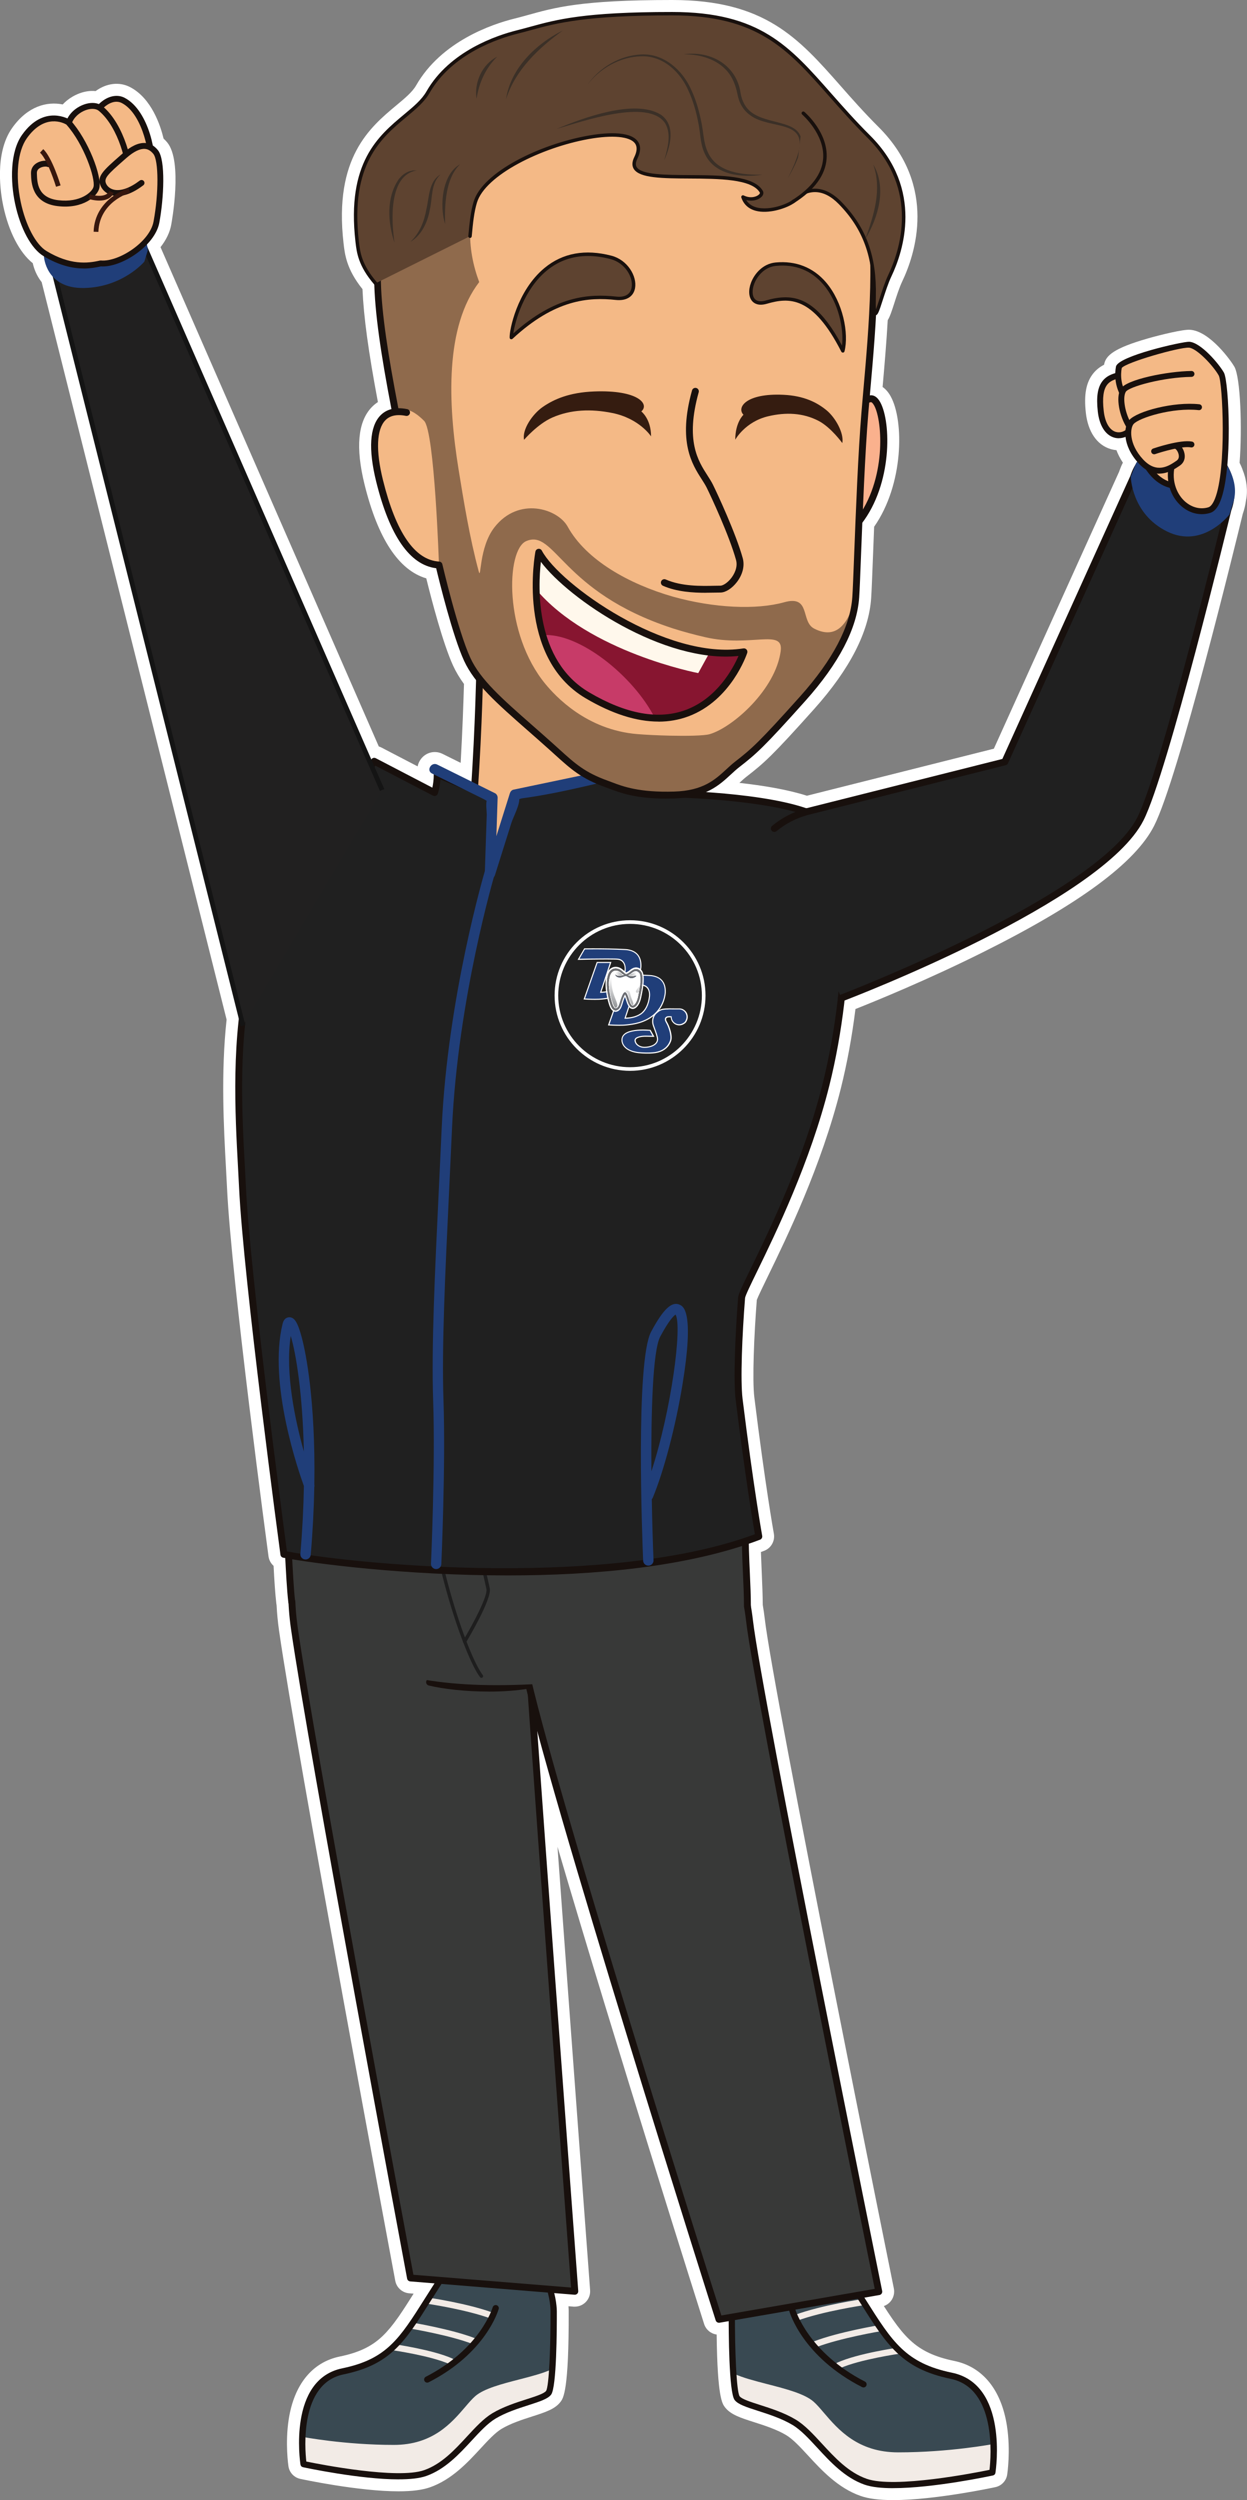 <?xml version="1.0" encoding="UTF-8"?> <svg xmlns="http://www.w3.org/2000/svg" width="203" height="407" viewBox="0 0 203 407" fill="none"><rect x="0" y="0" width="203" height="407" fill="#808080" stroke="none"/><g clip-path="url(#clip0_2954_6887)"><path d="M202.272 76.429C202.135 76.063 201.974 75.698 201.793 75.337C202.228 69.702 201.94 61.469 200.948 59.704C200.439 58.802 196.951 53.859 193.702 53.684C192.602 53.606 188.933 54.498 186.798 55.112C181.286 56.697 180.011 57.896 179.742 59.324C179.742 59.339 179.737 59.358 179.733 59.377C179.024 59.738 178.447 60.201 177.978 60.781C176.806 62.239 176.434 64.218 176.767 67.211C177.109 70.267 178.555 72.407 180.744 73.085C181.071 73.187 181.404 73.251 181.746 73.28C181.98 73.914 182.317 74.601 182.796 75.317C182.581 75.737 182.4 76.166 182.254 76.58C182.229 76.643 182.21 76.707 182.19 76.77L161.791 121.88L131.351 129.538C128.165 128.514 124.134 127.866 120.367 127.446C120.778 127.066 121.164 126.71 121.545 126.418C124.427 124.171 125.673 123.093 132.558 115.396C138.333 108.938 141.45 102.874 141.817 97.36C141.9 96.132 141.998 93.544 142.125 90.268C142.178 88.888 142.237 87.363 142.301 85.749C147.123 78.856 147.177 68.547 145.022 64.574C144.617 63.818 144.143 63.321 143.678 62.995C143.977 59.607 144.299 55.868 144.514 52.124C144.89 51.51 145.174 50.628 145.574 49.385C145.946 48.224 146.41 46.782 146.879 45.802C148.946 41.463 152.703 30.335 143.024 20.678C140.669 18.328 138.714 16.115 136.828 13.971C129.949 6.171 124.506 0 109.408 0C94.31 0 90.216 1.267 85.75 2.496C85.061 2.686 84.377 2.876 83.658 3.051C80.248 3.905 71.873 6.664 67.735 13.917C67.129 14.975 65.927 15.979 64.534 17.139C60.23 20.727 54.333 25.645 55.925 39.592C56.13 41.4 56.409 43.837 59.008 47.064C59.204 51.602 59.971 57.218 61.52 65.451C61.153 65.69 60.816 65.968 60.504 66.295C58.256 68.634 57.865 72.861 59.341 78.856C61.52 87.684 64.896 92.822 69.396 94.153C70.241 97.59 72.103 104.755 73.769 108.382C74.224 109.367 74.8 110.341 75.533 111.346C75.43 114.807 75.289 118.882 74.991 124.185L72.044 122.723C70.623 122.021 68.951 122.591 68.238 124.024C68.116 124.263 68.038 124.512 67.989 124.761L62.092 121.69C61.95 121.616 61.808 121.558 61.661 121.514L26.13 40.235C27.049 39.065 27.645 37.827 27.87 36.608C27.948 36.189 29.761 26.294 27.235 23.203C27.044 22.969 26.844 22.759 26.629 22.564C26.12 20.43 24.674 16.008 21.186 14.185C19.441 13.278 17.355 13.522 15.562 14.829C13.759 14.638 11.985 15.467 10.876 16.379C10.642 16.574 10.417 16.778 10.212 17.003C7.656 16.486 4.505 17.266 1.984 20.824C-0.968 24.992 0.117 31.573 0.523 33.493C1.407 37.71 3.181 41.122 5.335 42.848C5.516 43.652 5.912 44.827 6.786 45.933L36.889 165.98C35.941 174.691 36.43 183.602 36.787 190.129C36.85 191.294 36.909 192.381 36.958 193.38C37.661 208.379 43.652 252.904 43.71 253.353C43.793 253.967 44.096 254.513 44.536 254.903C44.658 257.242 44.795 259.426 44.986 261.059C44.995 261.147 45.01 261.225 45.025 261.298C45.093 262.639 45.225 264.018 45.42 265.398C48.161 284.682 64.183 370.421 64.344 371.284C64.549 372.395 65.482 373.234 66.611 373.326L67.334 373.385C66.469 374.754 65.653 376.041 64.872 377.158L64.803 377.255C63.914 378.518 63.132 379.463 62.35 380.219C62.287 380.277 62.228 380.331 62.184 380.38C60.43 382.018 58.368 382.988 55.305 383.621C50.819 384.548 47.873 388.184 46.998 393.863C46.398 397.763 46.94 401.355 46.959 401.501C47.111 402.506 47.883 403.32 48.875 403.534C49.261 403.617 58.373 405.562 64.862 405.562C67.066 405.562 68.751 405.348 70.012 404.904C73.554 403.656 76.129 400.863 78.201 398.621C79.427 397.29 80.59 396.032 81.645 395.394C83.121 394.506 85.056 393.882 86.619 393.38C88.789 392.683 90.357 392.181 91.256 390.987C91.701 390.397 92.624 389.164 92.576 376.217C92.576 376.154 92.575 375.871 92.541 375.432L93.386 375.5H93.553C94.222 375.505 94.852 375.247 95.326 374.779C95.849 374.262 96.118 373.546 96.064 372.81C96.03 372.342 93.098 333.008 90.753 300.631C100.217 332.901 114.45 377.772 114.621 378.313C114.919 379.249 115.716 379.907 116.664 380.039C116.786 390.236 117.568 391.279 118.002 391.855C118.921 393.073 120.538 393.595 122.786 394.311C124.413 394.833 126.436 395.481 127.985 396.412C129.094 397.08 130.31 398.396 131.595 399.79C133.745 402.121 136.418 405.021 140.082 406.308C141.387 406.766 143.126 406.99 145.413 406.99C152.17 406.99 161.644 404.967 162.045 404.88C163.037 404.665 163.809 403.851 163.96 402.847C163.985 402.691 164.542 398.952 163.921 394.921C163.022 389.052 159.978 385.293 155.351 384.338C152.146 383.675 149.986 382.661 148.149 380.95C148.1 380.896 148.037 380.833 147.954 380.765C147.128 379.965 146.302 378.966 145.364 377.626L145.33 377.577C144.861 376.909 144.382 376.178 143.884 375.403C144.382 375.227 144.817 374.896 145.12 374.457C145.501 373.901 145.643 373.204 145.511 372.541C145.315 371.576 125.879 275.581 124.491 263.487C124.408 262.785 124.305 262.054 124.169 261.264C124.159 259.582 124.085 257.881 124.007 256.073C123.958 254.966 123.91 253.835 123.87 252.651C124.046 252.587 124.222 252.524 124.398 252.456C125.527 252.027 126.191 250.852 125.976 249.667C125.918 249.346 124.55 241.663 122.8 227.483C122.444 224.612 122.761 217.251 123.201 211.611C123.416 211.031 124.315 209.189 124.98 207.814C128.033 201.54 133.716 189.856 136.882 177.172C137.903 173.082 138.7 168.744 139.261 164.259C142.52 162.968 150.998 159.507 159.915 155.061C175.682 147.208 184.834 140.452 187.887 134.417C191.86 126.569 201.133 88.508 202.311 83.653C202.321 83.624 202.33 83.599 202.34 83.57C202.57 82.907 202.736 82.21 202.829 81.508C203.161 79.89 202.966 78.13 202.257 76.414L202.272 76.429Z" fill="white"></path><path d="M71.434 371.552C66.015 379.926 64.266 384.284 55.823 386.029C47.38 387.774 49.418 401.136 49.418 401.136C49.418 401.136 64.266 404.333 69.216 402.588C74.165 400.843 77.014 395.325 80.395 393.293C83.776 391.26 88.433 390.68 89.307 389.515C90.182 388.355 90.133 376.202 90.133 376.202C90.133 376.202 90.182 367.73 82.608 365.985C75.04 364.24 71.429 371.552 71.429 371.552H71.434Z" fill="#394952"></path><path d="M69.553 374.511C69.553 374.511 75.914 375.427 80.136 376.982L69.553 374.511Z" fill="#D4CCC7"></path><path d="M80.136 377.489C80.077 377.489 80.019 377.48 79.96 377.46C75.836 375.944 69.543 375.028 69.48 375.018C69.201 374.979 69.01 374.721 69.049 374.443C69.089 374.165 69.348 373.98 69.626 374.014C69.89 374.053 76.09 374.955 80.317 376.51C80.581 376.607 80.713 376.9 80.62 377.163C80.541 377.368 80.351 377.494 80.141 377.494L80.136 377.489Z" fill="#F2EBE6"></path><path d="M77.077 381.599C77.019 381.599 76.955 381.589 76.897 381.564C73.203 380.146 66.88 379.083 66.817 379.074C66.538 379.03 66.353 378.766 66.401 378.489C66.45 378.211 66.709 378.025 66.988 378.074C67.251 378.118 73.476 379.166 77.263 380.619C77.527 380.721 77.654 381.014 77.556 381.277C77.478 381.477 77.287 381.603 77.082 381.603L77.077 381.599Z" fill="#F2EBE6"></path><path d="M73.437 384.918C73.369 384.918 73.295 384.904 73.227 384.875C70.124 383.485 63.948 382.603 63.885 382.593C63.606 382.554 63.416 382.296 63.455 382.018C63.494 381.74 63.753 381.55 64.031 381.589C64.29 381.628 70.412 382.505 73.647 383.948C73.901 384.065 74.018 384.363 73.901 384.621C73.818 384.811 73.632 384.923 73.437 384.923V384.918Z" fill="#F2EBE6"></path><path d="M64.305 403.1C56.223 403.1 49.486 401.145 49.417 401.136C49.29 401.111 48.963 397.002 48.987 396.88C49.012 396.753 49.134 396.675 49.256 396.7C49.324 396.714 56.082 398.006 64.119 398.006C70.442 398.006 73.5 394.433 75.738 391.82C76.339 391.118 76.857 390.514 77.365 390.07C78.777 388.837 81.699 388.081 84.528 387.35C86.536 386.833 88.432 386.341 89.79 385.707C89.908 385.654 90.044 385.707 90.098 385.82C90.152 385.937 89.668 389.378 89.556 389.432C88.159 390.085 86.898 390.855 84.87 391.377C82.095 392.093 80.39 393.122 79.061 394.277C78.582 394.696 77.082 396.178 76.496 396.865C74.331 399.39 70.838 403.1 64.305 403.1Z" fill="#F2EBE6"></path><path d="M64.886 403.617C58.618 403.617 49.784 401.735 49.31 401.633C49.105 401.589 48.948 401.423 48.914 401.214C48.826 400.648 46.906 387.355 55.72 385.537C62.942 384.045 65.028 380.731 69.196 374.13C69.753 373.243 70.349 372.302 70.994 371.303C71.268 370.777 75.108 363.747 82.725 365.493C90.602 367.306 90.646 376.114 90.646 376.207C90.655 379.093 90.621 388.618 89.717 389.822C89.189 390.519 87.87 390.943 86.043 391.533C84.391 392.064 82.329 392.722 80.663 393.726C79.369 394.506 78.118 395.861 76.789 397.299C74.766 399.493 72.469 401.979 69.391 403.066C68.272 403.461 66.689 403.612 64.891 403.612L64.886 403.617ZM49.877 400.716C52.144 401.18 64.706 403.641 69.049 402.115C71.893 401.116 73.999 398.83 76.036 396.622C77.414 395.13 78.714 393.721 80.131 392.863C81.904 391.796 84.02 391.118 85.725 390.572C87.186 390.104 88.564 389.661 88.896 389.217C89.38 388.515 89.644 382.052 89.62 376.212C89.62 375.88 89.566 368.12 82.491 366.487C75.396 364.854 71.917 371.713 71.883 371.786C71.873 371.805 71.864 371.82 71.854 371.834C71.204 372.839 70.608 373.784 70.046 374.671C65.864 381.301 63.562 384.952 55.916 386.531C48.777 388.003 49.632 398.65 49.867 400.716H49.877Z" fill="#18100D"></path><path d="M69.552 387.872C69.367 387.872 69.191 387.769 69.098 387.594C68.971 387.345 69.069 387.038 69.318 386.911C78.196 382.373 80.184 375.675 80.204 375.607C80.282 375.339 80.561 375.183 80.829 375.256C81.098 375.334 81.259 375.612 81.181 375.88C81.098 376.173 79.08 383.061 69.782 387.813C69.709 387.852 69.631 387.867 69.552 387.867V387.872Z" fill="#18100D"></path><path d="M138.612 371.679C144.255 380.404 146.078 384.942 154.873 386.756C163.668 388.569 161.547 402.491 161.547 402.491C161.547 402.491 146.078 405.82 140.923 404.002C135.768 402.184 132.802 396.437 129.28 394.321C125.757 392.206 120.905 391.596 119.996 390.387C119.087 389.178 119.136 376.519 119.136 376.519C119.136 376.519 119.087 367.696 126.973 365.878C134.859 364.064 138.617 371.679 138.617 371.679H138.612Z" fill="#394952"></path><path d="M140.571 374.76C140.571 374.76 133.946 375.71 129.548 377.334L140.571 374.76Z" fill="#D4CCC7"></path><path d="M129.549 377.84C129.343 377.84 129.148 377.713 129.07 377.508C128.972 377.245 129.109 376.953 129.373 376.855C133.77 375.237 140.229 374.296 140.503 374.257C140.781 374.218 141.04 374.408 141.08 374.686C141.119 374.964 140.928 375.222 140.65 375.261C140.586 375.271 134.024 376.226 129.729 377.806C129.671 377.825 129.612 377.835 129.553 377.835L129.549 377.84Z" fill="#F2EBE6"></path><path d="M132.734 382.12C132.529 382.12 132.338 381.999 132.26 381.794C132.157 381.531 132.289 381.238 132.553 381.136C136.496 379.62 142.98 378.533 143.253 378.489C143.532 378.445 143.791 378.63 143.84 378.903C143.889 379.176 143.698 379.439 143.425 379.488C143.356 379.498 136.77 380.609 132.924 382.086C132.866 382.111 132.802 382.12 132.744 382.12H132.734Z" fill="#F2EBE6"></path><path d="M136.525 385.581C136.33 385.581 136.144 385.469 136.061 385.279C135.944 385.026 136.061 384.723 136.315 384.606C139.677 383.1 146.053 382.189 146.322 382.15C146.6 382.115 146.859 382.301 146.898 382.579C146.938 382.856 146.747 383.115 146.469 383.154C146.405 383.163 139.965 384.09 136.736 385.533C136.667 385.562 136.599 385.576 136.525 385.576V385.581Z" fill="#F2EBE6"></path><path d="M145.139 404.543C138.333 404.543 135.323 400.385 133.071 397.752C132.455 397.036 131.713 396.28 131.214 395.842C129.832 394.633 127.403 393.039 124.516 392.288C122.405 391.742 121.452 391.065 119.996 390.382C119.874 390.324 119.121 386.653 119.175 386.531C119.229 386.409 119.375 386.361 119.493 386.414C120.905 387.077 122.884 387.584 124.97 388.125C127.916 388.886 130.96 389.67 132.431 390.957C132.959 391.416 133.496 392.049 134.121 392.78C136.447 395.5 139.638 399.22 146.219 399.22C154.589 399.22 161.63 397.874 161.698 397.86C161.825 397.835 161.957 397.918 161.982 398.05C162.006 398.181 161.664 402.461 161.537 402.486C161.464 402.5 153.548 404.543 145.135 404.543H145.139Z" fill="#F2EBE6"></path><path d="M145.428 405.05C143.562 405.05 141.915 404.889 140.747 404.48C137.542 403.354 135.158 400.765 133.052 398.479C131.669 396.983 130.364 395.564 129.011 394.755C127.267 393.707 125.122 393.02 123.402 392.464C121.501 391.855 120.128 391.411 119.586 390.689C118.648 389.442 118.613 379.527 118.623 376.514C118.623 376.426 118.667 367.267 126.856 365.381C134.776 363.557 138.773 370.884 139.052 371.42C139.726 372.458 140.342 373.443 140.928 374.364C145.267 381.247 147.446 384.699 154.975 386.254C164.137 388.145 162.138 401.974 162.045 402.559C162.016 402.769 161.855 402.934 161.65 402.978C161.156 403.086 151.956 405.045 145.428 405.045V405.05ZM129.363 366.107C128.649 366.107 127.887 366.19 127.081 366.375C119.693 368.076 119.639 376.173 119.639 376.519C119.615 382.622 119.894 389.364 120.402 390.085C120.749 390.548 122.19 391.011 123.714 391.499C125.488 392.069 127.697 392.776 129.539 393.887C131.014 394.774 132.368 396.242 133.799 397.797C135.925 400.102 138.118 402.481 141.089 403.524C145.628 405.123 158.762 402.545 161.083 402.067C161.327 399.946 162.236 388.793 154.765 387.253C146.816 385.61 144.417 381.808 140.063 374.91C139.477 373.984 138.856 373 138.182 371.952C138.172 371.937 138.162 371.917 138.153 371.903C138.021 371.64 135.201 366.107 129.358 366.107H129.363Z" fill="#18100D"></path><path d="M140.571 388.652C140.493 388.652 140.415 388.632 140.341 388.598C130.662 383.651 128.561 376.485 128.478 376.183C128.405 375.915 128.561 375.632 128.83 375.559C129.099 375.481 129.382 375.642 129.455 375.91C129.475 375.978 131.546 382.963 140.805 387.697C141.055 387.823 141.152 388.13 141.025 388.379C140.937 388.554 140.757 388.657 140.571 388.657V388.652Z" fill="#18100D"></path><path d="M85.398 259.412C86.033 271.9 93.572 373 93.572 373L66.826 370.83C66.826 370.83 50.702 284.608 47.917 265.052C45.137 245.5 56.385 239.601 66.352 238.246C76.32 236.891 84.436 240.566 85.393 259.417L85.398 259.412Z" fill="#383938"></path><path d="M93.572 373.56C93.572 373.56 93.543 373.56 93.528 373.56L66.782 371.391C66.528 371.371 66.323 371.186 66.274 370.937C66.113 370.075 50.116 284.477 47.365 265.134C46.192 256.891 47.399 250.335 50.956 245.641C54.24 241.302 59.394 238.631 66.279 237.695C71.81 236.939 76.022 237.836 79.163 240.435C83.258 243.822 85.481 250.023 85.96 259.387C86.585 271.725 94.061 371.951 94.134 372.96C94.144 373.121 94.085 373.282 93.968 373.399C93.861 373.501 93.719 373.56 93.572 373.56ZM67.3 370.309L92.962 372.39C92.312 363.664 85.437 271.271 84.836 259.446C84.377 250.408 82.285 244.476 78.445 241.297C75.562 238.914 71.629 238.095 66.43 238.806C59.854 239.703 54.948 242.228 51.85 246.318C48.484 250.764 47.346 257.042 48.474 264.978C51.122 283.594 66.074 363.752 67.3 370.309Z" fill="#18100D"></path><path d="M122.009 263.784C123.431 276.209 143.063 373.053 143.063 373.053L117.04 377.562C117.04 377.562 89.415 290.575 85.398 271.232C81.382 251.895 86.185 245.987 96.045 244.008C105.905 242.029 119.859 245.036 122.009 263.784Z" fill="#383938"></path><path d="M117.04 378.123C116.801 378.123 116.581 377.967 116.507 377.733C116.229 376.861 88.823 290.497 84.851 271.35C82.642 260.713 82.98 253.699 85.901 249.282C87.885 246.289 91.071 244.437 95.932 243.462C102.626 242.117 109.169 243.306 113.889 246.733C118.76 250.267 121.677 255.985 122.566 263.726C123.973 275.986 143.415 371.981 143.61 372.946C143.64 373.092 143.61 373.248 143.522 373.375C143.434 373.502 143.302 373.585 143.156 373.609L117.133 378.118C117.099 378.123 117.069 378.128 117.035 378.128L117.04 378.123ZM101.307 244.052C99.133 244.052 97.305 244.33 96.157 244.559C91.608 245.475 88.647 247.172 86.839 249.901C84.089 254.055 83.805 260.796 85.95 271.126C89.761 289.488 115.237 370.021 117.431 376.934L142.399 372.605C140.786 364.63 122.806 275.664 121.452 263.853C120.602 256.438 117.836 250.979 113.229 247.64C109.301 244.788 104.844 244.057 101.307 244.057V244.052Z" fill="#18100D"></path><path d="M112.457 106.671C110.737 115.275 108.909 121.056 108.67 128.534C108.035 148.31 74.629 162.061 76.442 139.487C78.254 116.913 77.898 110.615 78.484 98.94C79.329 82.04 118.056 78.662 112.457 106.671Z" fill="#F4B986"></path><path d="M85.329 151.722C83.184 151.722 81.279 151.22 79.754 150.206C77.702 148.842 75.367 145.868 75.88 139.438C77.121 124.02 77.346 116.079 77.551 109.07C77.649 105.745 77.737 102.606 77.922 98.906C78.166 94.061 81.44 89.864 86.908 87.402C94.1 84.156 102.812 84.823 108.098 89.011C111.431 91.653 114.988 96.878 113.009 106.774C112.54 109.123 112.066 111.239 111.611 113.281C110.429 118.58 109.408 123.157 109.232 128.549C108.914 138.39 101.141 145.819 94.579 149.192C91.31 150.869 88.119 151.722 85.329 151.722ZM96.509 86.466C93.445 86.466 90.279 87.11 87.372 88.421C82.3 90.707 79.266 94.548 79.046 98.965C78.86 102.65 78.772 105.784 78.675 109.104C78.474 116.123 78.245 124.083 77.004 139.526C76.627 144.186 77.795 147.555 80.38 149.275C83.546 151.376 88.662 150.977 94.066 148.198C100.852 144.713 107.83 137.274 108.108 128.514C108.284 123.021 109.315 118.395 110.512 113.038C110.966 111 111.436 108.894 111.905 106.554C113.385 99.16 111.826 93.398 107.395 89.888C104.546 87.626 100.618 86.466 96.504 86.466H96.509Z" fill="#18100D"></path><path d="M79.559 275.371C75.831 275.371 72.191 274.962 69.797 274.382C69.494 274.308 69.313 274.006 69.386 273.704C69.46 273.402 69.763 273.221 70.066 273.295C73.799 274.201 80.644 274.674 85.975 273.767C86.277 273.719 86.571 273.918 86.624 274.226C86.678 274.533 86.473 274.82 86.165 274.874C84.098 275.225 81.817 275.376 79.559 275.376V275.371Z" fill="#18100D"></path><path d="M46.696 248.542C46.96 252.222 47.199 255.883 47.609 259.115C47.795 260.602 51.948 274.387 80.962 274.328C109.975 274.27 121.403 263.902 121.403 260.602C121.403 256.697 121.271 253.792 121.32 248.547C121.408 238.973 118.198 222.823 84.03 222.575C49.862 222.326 46.109 240.333 46.696 248.547V248.542Z" fill="#383938"></path><path d="M121.672 262.039C121.364 262.039 121.11 261.79 121.11 261.478C121.11 259.792 121.032 258.056 120.949 256.219C120.846 253.874 120.729 251.212 120.753 248.234C120.817 241.322 118.911 235.999 114.934 231.963C109.061 226.006 98.659 222.935 84.02 222.828C69.352 222.711 58.857 225.947 52.779 232.411C47.194 238.353 47.052 245.431 47.253 248.2C47.35 249.594 47.438 251.232 47.526 252.967C47.673 255.794 47.819 258.719 48.049 260.718C48.083 261.025 47.863 261.303 47.556 261.337C47.248 261.366 46.969 261.152 46.935 260.845C46.701 258.812 46.549 255.868 46.403 253.021C46.315 251.29 46.231 249.657 46.134 248.278C45.924 245.363 46.075 237.91 51.963 231.646C58.266 224.943 69.054 221.604 84.03 221.706C98.981 221.814 109.647 225.002 115.735 231.178C119.932 235.438 121.941 241.02 121.877 248.244C121.848 251.193 121.96 253.723 122.073 256.17C122.156 258.017 122.234 259.767 122.234 261.478C122.234 261.785 121.985 262.039 121.672 262.039Z" fill="#18100D"></path><path d="M78.372 273.138C78.289 273.138 78.206 273.099 78.152 273.031C75.655 269.828 69.386 252.065 69.225 237.178C69.225 237.022 69.347 236.896 69.504 236.896C69.655 236.896 69.782 237.017 69.782 237.173C69.943 251.948 76.129 269.526 78.592 272.685C78.684 272.807 78.665 272.982 78.543 273.08C78.494 273.119 78.43 273.138 78.372 273.138Z" fill="#1E1E1E"></path><path d="M75.631 267.494C75.582 267.494 75.533 267.479 75.489 267.455C75.358 267.377 75.314 267.202 75.392 267.07C77.038 264.321 79.408 259.821 79.188 258.691C79.134 258.427 79.017 257.901 78.851 257.179C77.967 253.28 75.89 244.154 75.353 236.687C75.343 236.531 75.46 236.399 75.612 236.389C75.773 236.379 75.9 236.496 75.91 236.648C76.447 244.076 78.514 253.173 79.398 257.058C79.564 257.789 79.686 258.32 79.735 258.588C80.068 260.289 76.3 266.641 75.871 267.362C75.817 267.45 75.724 267.499 75.631 267.499V267.494Z" fill="#1E1E1E"></path><path d="M111.714 123.513C110.542 129.811 110.815 129.294 110.815 129.294C110.815 129.294 132.211 129.84 135.206 134.617C138.202 139.394 138.915 158.717 134.459 176.578C130.12 193.956 120.851 209.637 120.724 211.241C120.221 217.617 119.952 224.831 120.319 227.8C122.117 242.375 123.519 250.121 123.519 250.121C99.245 259.339 57.748 255.244 46.212 253.026C46.212 253.026 40.183 208.287 39.479 193.273C39.084 184.816 37.769 170.012 40.842 158.015C42.474 151.644 60.924 123.917 60.924 123.917L70.75 129.031C70.75 129.031 71.175 127.832 71.175 126.047L80.17 129.864L79.774 141.948L83.82 129.362L111.724 123.518L111.714 123.513Z" fill="#202020"></path><path d="M82.652 256.463C65.981 256.463 51.103 254.537 46.104 253.577C45.87 253.533 45.684 253.338 45.655 253.104C45.596 252.656 39.611 208.17 38.917 193.303C38.868 192.298 38.81 191.202 38.746 190.037C38.277 181.472 37.569 168.53 40.295 157.884C41.932 151.493 59.697 124.751 60.45 123.615C60.611 123.377 60.924 123.294 61.178 123.43L70.383 128.222C70.491 127.73 70.613 126.974 70.613 126.058C70.613 125.867 70.706 125.692 70.867 125.59C71.023 125.487 71.224 125.468 71.394 125.541L80.39 129.358C80.605 129.45 80.737 129.66 80.732 129.889L80.468 137.961L83.282 129.197C83.346 129.007 83.502 128.86 83.702 128.821L111.607 122.977C111.792 122.938 111.983 122.996 112.115 123.123C112.247 123.255 112.31 123.445 112.276 123.625C111.695 126.755 111.48 128.144 111.401 128.763C114.9 128.89 132.817 129.748 135.69 134.33C138.963 139.555 139.379 159.21 135.011 176.719C131.893 189.208 126.27 200.771 123.245 206.981C122.258 209.004 121.33 210.915 121.291 211.29C120.817 217.281 120.509 224.685 120.885 227.732C122.664 242.122 124.066 249.946 124.081 250.024C124.129 250.287 123.978 250.55 123.729 250.647C112.002 255.098 96.699 256.463 82.667 256.463H82.652ZM46.71 252.553C59.404 254.903 99.479 258.418 122.884 249.76C122.561 247.884 121.3 240.333 119.761 227.868C119.375 224.744 119.683 217.247 120.162 211.197C120.206 210.656 120.787 209.438 122.224 206.488C125.229 200.312 130.823 188.818 133.911 176.446C138.504 158.035 137.444 139.258 134.727 134.92C132.416 131.229 116.815 130.021 110.879 129.86C110.791 129.874 110.698 129.865 110.615 129.835C110.077 129.65 110.009 129.626 111.006 124.234L84.245 129.84L80.302 142.114C80.214 142.383 79.945 142.543 79.671 142.495C79.398 142.446 79.198 142.202 79.207 141.924L79.588 130.225L71.698 126.876C71.6 128.271 71.282 129.168 71.267 129.211C71.214 129.363 71.097 129.484 70.945 129.543C70.793 129.601 70.623 129.592 70.481 129.519L61.105 124.639C58.789 128.139 42.86 152.361 41.38 158.147C38.692 168.632 39.396 181.467 39.865 189.964C39.928 191.133 39.987 192.23 40.036 193.239C40.696 207.307 46.109 248.049 46.71 252.544V252.553Z" fill="#18100D"></path><path d="M111.895 122.621C102.46 124.595 93.025 126.574 83.59 128.548C83.302 128.607 83.087 128.865 83.004 129.133C81.65 133.433 80.302 137.732 78.948 142.027L80.605 142.251C80.742 138.122 80.874 133.993 81.01 129.86C81.02 129.582 80.849 129.26 80.595 129.133C77.453 127.578 74.311 126.018 71.175 124.463C70.207 123.986 69.352 125.433 70.325 125.916C72.04 126.764 73.75 127.612 75.465 128.461L78.792 130.108C78.992 130.206 79.427 130.537 79.647 130.532C79.369 130.532 79.657 129.665 79.32 130.142C79.012 130.581 79.256 132.121 79.237 132.653L79.1 136.762C79.041 138.59 78.978 140.418 78.919 142.241C78.885 143.211 80.297 143.348 80.575 142.465C81.465 139.638 82.354 136.806 83.243 133.979C83.551 132.999 84.685 130.927 84.523 129.899C84.421 129.216 84.386 130.245 84.132 130.137C84.294 130.206 84.768 129.991 84.939 129.967C91.745 129.065 98.566 127.11 105.284 125.706C107.634 125.214 109.989 124.722 112.34 124.229C113.4 124.005 112.95 122.387 111.89 122.611L111.895 122.621Z" fill="#203E79"></path><path d="M71.004 255.429C71.004 255.429 70.979 255.429 70.965 255.429C70.5 255.41 70.139 255.015 70.163 254.552C70.168 254.396 70.877 238.646 70.515 228.004C70.217 219.206 70.789 207.292 71.443 193.492C71.595 190.28 71.756 186.96 71.908 183.548C72.865 162.28 78.9 141.909 78.958 141.705C79.09 141.261 79.559 141.003 80.004 141.139C80.448 141.271 80.702 141.739 80.57 142.182C80.512 142.382 74.536 162.563 73.588 183.621C73.432 187.038 73.276 190.358 73.124 193.57C72.469 207.331 71.898 219.216 72.196 227.946C72.557 238.651 71.849 254.469 71.844 254.625C71.825 255.073 71.453 255.429 71.004 255.429Z" fill="#203E79"></path><path d="M105.538 254.869C105.089 254.869 104.717 254.513 104.698 254.064C104.561 250.754 103.427 221.595 106.002 216.783C107.971 213.103 109.364 211.792 110.659 212.401C111.25 212.679 113.048 213.527 111.098 225.411C109.984 232.202 108.089 239.421 106.271 243.803C106.232 243.901 106.173 243.988 106.105 244.062C106.173 248.015 106.286 251.568 106.388 253.996C106.408 254.459 106.046 254.849 105.582 254.869C105.572 254.869 105.558 254.869 105.548 254.869H105.538ZM109.975 214C109.701 214.18 108.929 214.877 107.488 217.573C106.242 219.903 105.978 230.062 106.041 239.523C109.271 229.647 111.098 215.872 109.975 214Z" fill="#203E79"></path><path d="M49.74 253.865C49.74 253.865 49.691 253.865 49.666 253.865C49.202 253.826 48.86 253.416 48.899 252.958C49.236 249.01 49.412 245.319 49.471 241.907C48.709 239.816 43.588 225.207 46.012 215.472C46.29 214.346 47.106 214.424 47.267 214.449C47.912 214.556 48.45 215.151 49.144 217.797C49.505 219.182 50.028 221.634 50.468 225.46C50.898 229.233 51.284 234.678 51.171 241.654C51.201 241.79 51.201 241.932 51.166 242.058C51.103 245.397 50.927 249.083 50.585 253.099C50.546 253.538 50.179 253.869 49.745 253.869L49.74 253.865ZM47.331 217.471C46.398 223.53 48.054 231.251 49.466 236.292C49.271 226.893 48.186 220.327 47.331 217.471Z" fill="#203E79"></path><path d="M102.568 174.321C95.796 174.321 90.284 168.822 90.284 162.061C90.284 155.3 95.796 149.807 102.568 149.807C109.34 149.807 114.851 155.305 114.851 162.061C114.851 168.818 109.34 174.321 102.568 174.321ZM102.568 150.401C96.123 150.401 90.875 155.632 90.875 162.066C90.875 168.501 96.118 173.731 102.568 173.731C109.017 173.731 114.26 168.501 114.26 162.066C114.26 155.632 109.017 150.401 102.568 150.401Z" fill="white"></path><path d="M96.865 162.68C96.108 162.68 95.356 162.637 95.273 162.632L95.126 162.622L97.222 156.68H99.421L97.804 161.525H97.931C98.468 161.515 99.499 161.418 100.344 160.843C101.111 160.326 101.634 159.288 101.771 157.996C101.903 156.787 101.292 156.251 100.677 156.153C100.476 156.119 99.831 156.105 98.751 156.105C96.998 156.105 94.657 156.149 94.393 156.153H94.193L95.17 154.462H95.234C95.234 154.462 95.761 154.457 96.563 154.457C98.038 154.457 100.149 154.477 101.8 154.574C103.511 154.676 104.414 155.661 104.341 157.348C104.341 157.44 104.229 159.58 102.397 161.067C100.882 162.295 99.098 162.505 98.141 162.617L97.999 162.632C97.716 162.666 97.335 162.68 96.865 162.68Z" fill="#203E79"></path><path d="M96.558 154.545C98.033 154.545 100.139 154.564 101.786 154.662C103.467 154.759 104.317 155.685 104.244 157.343C104.244 157.43 104.131 159.536 102.333 160.999C100.838 162.212 99.074 162.417 98.121 162.529L97.98 162.544C97.701 162.578 97.325 162.593 96.856 162.593C96.099 162.593 95.351 162.549 95.268 162.544H95.239L97.271 156.767H99.284L97.745 161.379L97.667 161.618H97.916C98.463 161.603 99.514 161.506 100.379 160.921C101.165 160.389 101.703 159.327 101.845 158.01C101.932 157.216 101.678 156.231 100.677 156.07C100.472 156.036 99.822 156.022 98.737 156.022C96.983 156.022 94.638 156.066 94.369 156.07H94.33L95.204 154.554H95.219C95.219 154.554 95.757 154.55 96.548 154.55M96.548 154.374C95.747 154.374 95.219 154.379 95.219 154.379H95.107L94.022 156.256H94.374C94.398 156.246 96.89 156.197 98.737 156.197C100.076 156.197 100.516 156.221 100.652 156.246C101.229 156.338 101.796 156.845 101.674 157.991C101.537 159.258 101.029 160.272 100.281 160.774C99.436 161.345 98.39 161.428 97.916 161.437L99.533 156.592H97.149L94.994 162.705L95.258 162.719C95.258 162.719 96.059 162.768 96.861 162.768C97.335 162.768 97.721 162.749 98.004 162.719L98.146 162.705C99.113 162.593 100.911 162.383 102.445 161.135C104.307 159.624 104.415 157.44 104.419 157.352C104.493 155.612 103.56 154.593 101.791 154.491C100.139 154.394 98.028 154.374 96.548 154.374Z" fill="white"></path><path d="M100.828 166.901C100.071 166.901 99.319 166.857 99.236 166.852L99.089 166.843L101.185 160.901H103.384L101.767 165.746H101.894C102.431 165.736 103.462 165.639 104.307 165.068C105.074 164.552 105.597 163.513 105.734 162.222C105.866 161.013 105.255 160.476 104.639 160.379C104.444 160.35 103.824 160.33 102.841 160.33C101.361 160.33 99.441 160.369 98.952 160.379L99.641 158.687H99.695C99.695 158.687 100.154 158.683 100.867 158.683C102.187 158.683 104.102 158.702 105.754 158.8C107.464 158.902 108.368 159.887 108.294 161.573C108.294 161.666 108.182 163.806 106.35 165.293C104.835 166.526 103.052 166.731 102.094 166.843L101.952 166.857C101.669 166.891 101.288 166.906 100.819 166.906L100.828 166.901Z" fill="#203E79"></path><path d="M100.872 158.765C102.191 158.765 104.107 158.785 105.753 158.882C107.434 158.98 108.284 159.906 108.211 161.563C108.211 161.651 108.098 163.757 106.3 165.219C104.805 166.433 103.041 166.638 102.093 166.75L101.952 166.765C101.673 166.799 101.297 166.813 100.828 166.813C100.071 166.813 99.323 166.769 99.24 166.765H99.211L101.243 160.988H103.256L101.717 165.6L101.639 165.838H101.888C102.435 165.829 103.486 165.726 104.351 165.141C105.137 164.61 105.675 163.547 105.817 162.231C105.905 161.437 105.651 160.452 104.649 160.291C104.444 160.257 103.838 160.242 102.836 160.242C101.473 160.242 99.729 160.276 99.079 160.286L99.699 158.775C99.748 158.775 100.198 158.77 100.867 158.77M100.867 158.595C100.154 158.595 99.689 158.6 99.689 158.6H99.577L98.81 160.476L98.849 160.467C98.849 160.467 101.141 160.418 102.836 160.418C104.067 160.418 104.483 160.442 104.62 160.467C105.196 160.559 105.763 161.066 105.641 162.212C105.504 163.479 104.996 164.493 104.248 164.995C103.403 165.565 102.357 165.648 101.883 165.658L103.501 160.813H101.116L98.962 166.925L99.225 166.94C99.225 166.94 100.027 166.989 100.828 166.989C101.302 166.989 101.688 166.969 101.971 166.94L102.113 166.925C103.08 166.813 104.879 166.604 106.413 165.361C108.274 163.85 108.382 161.666 108.387 161.578C108.46 159.838 107.527 158.819 105.758 158.717C104.107 158.619 102.186 158.6 100.867 158.6V158.595Z" fill="white"></path><path d="M105.475 171.421C105.358 171.421 105.245 171.421 105.128 171.421C104.317 171.406 103.462 171.367 102.67 171.05C102.231 170.875 101.879 170.636 101.635 170.343C101.336 169.987 101.19 169.549 101.239 169.139C101.351 168.14 102.553 167.901 102.949 167.818C103.462 167.716 104.024 167.662 104.669 167.662C104.996 167.662 105.348 167.677 105.758 167.701H105.817L106.364 168.681H106.179C106.008 168.681 105.836 168.676 105.661 168.671C105.48 168.666 105.304 168.661 105.128 168.661C104.752 168.661 104.258 168.686 103.823 168.861C103.604 168.949 103.467 169.056 103.408 169.188C103.354 169.315 103.379 169.466 103.408 169.568C103.574 170.124 104.185 170.426 104.683 170.47C104.762 170.48 104.85 170.48 104.933 170.48C105.753 170.48 106.99 170.138 107.029 169.188C107.043 168.813 106.745 168.013 106.53 167.428C106.437 167.184 106.359 166.97 106.315 166.824C106.135 166.234 106.227 165.4 106.843 164.874L106.872 164.85C107.41 164.386 107.659 164.226 108.832 164.226C108.964 164.226 109.11 164.226 109.271 164.23C109.403 164.23 109.565 164.235 109.726 164.235C109.907 164.235 110.097 164.235 110.253 164.235C110.385 164.235 110.483 164.235 110.556 164.235C110.581 164.235 110.6 164.235 110.625 164.235C110.845 164.245 111.045 164.304 111.211 164.411C111.607 164.64 111.856 165.069 111.856 165.527C111.856 165.727 111.812 165.922 111.724 166.097C111.636 166.336 111.48 166.507 111.265 166.614C111.05 166.751 110.806 166.819 110.561 166.819C109.867 166.819 109.301 166.278 109.266 165.59V165.508H109.183C109.13 165.508 109.071 165.508 109.017 165.508C108.705 165.508 108.602 165.547 108.573 165.566C108.475 165.625 108.377 165.698 108.343 165.815C108.299 165.966 108.363 166.175 108.524 166.444C108.885 167.043 109.462 168.588 109.159 169.441C108.837 170.353 108.109 170.996 107.112 171.26C106.545 171.406 105.973 171.43 105.49 171.43L105.475 171.421Z" fill="#203E79"></path><path d="M108.831 164.313C108.963 164.313 109.11 164.313 109.266 164.318C109.388 164.318 109.535 164.323 109.721 164.323C109.906 164.323 110.092 164.323 110.248 164.323H110.263C110.38 164.323 110.483 164.323 110.551 164.323C110.571 164.323 110.595 164.323 110.615 164.323C110.82 164.333 111.001 164.386 111.162 164.489C111.529 164.703 111.758 165.103 111.758 165.527C111.758 165.712 111.714 165.893 111.636 166.058V166.068L111.626 166.078C111.548 166.292 111.411 166.439 111.216 166.536H111.206L111.196 166.546C111.001 166.668 110.781 166.736 110.551 166.736C109.906 166.736 109.379 166.234 109.344 165.59L109.335 165.429H109.173C109.12 165.42 109.061 165.42 109.002 165.42C108.758 165.42 108.592 165.444 108.514 165.493C108.397 165.561 108.284 165.644 108.245 165.795C108.196 165.971 108.255 166.2 108.431 166.492C108.807 167.116 109.34 168.627 109.061 169.412C108.748 170.294 108.045 170.918 107.077 171.172C106.52 171.318 105.958 171.337 105.48 171.337C105.367 171.337 105.25 171.337 105.138 171.337C104.336 171.323 103.491 171.284 102.714 170.977C102.289 170.806 101.947 170.577 101.712 170.294C101.429 169.958 101.292 169.544 101.336 169.159C101.361 168.929 101.444 168.228 102.978 167.916C103.486 167.813 104.043 167.764 104.678 167.764C105.001 167.764 105.357 167.779 105.763 167.803H105.773L106.222 168.608H106.183C106.012 168.608 105.836 168.603 105.67 168.598H105.66C105.489 168.593 105.309 168.588 105.133 168.588C104.747 168.588 104.243 168.613 103.794 168.793C103.55 168.89 103.398 169.012 103.335 169.168C103.281 169.29 103.281 169.441 103.335 169.607C103.511 170.202 104.16 170.523 104.688 170.572C104.771 170.582 104.859 170.582 104.947 170.582C105.802 170.582 107.092 170.216 107.131 169.207C107.146 168.817 106.857 168.037 106.628 167.413C106.54 167.17 106.462 166.96 106.418 166.814C106.247 166.248 106.335 165.454 106.916 164.957L106.945 164.932C107.429 164.518 107.649 164.328 108.846 164.328M108.846 164.152C107.629 164.152 107.366 164.338 106.828 164.801L106.799 164.825C106.159 165.376 106.056 166.248 106.247 166.867C106.291 167.019 106.369 167.233 106.462 167.477C106.677 168.052 106.97 168.847 106.955 169.202C106.921 170.085 105.734 170.406 104.947 170.406C104.864 170.406 104.781 170.406 104.708 170.397C104.239 170.353 103.662 170.07 103.511 169.558C103.486 169.471 103.462 169.344 103.511 169.237C103.555 169.129 103.677 169.037 103.877 168.959C104.297 168.788 104.776 168.769 105.147 168.769C105.323 168.769 105.504 168.773 105.68 168.778C105.856 168.783 106.032 168.788 106.203 168.788H106.54L105.895 167.638H105.787C105.377 167.604 105.02 167.589 104.693 167.589C104.043 167.589 103.476 167.638 102.958 167.745C102.548 167.828 101.297 168.081 101.175 169.139C101.126 169.573 101.278 170.036 101.595 170.411C101.854 170.714 102.216 170.962 102.67 171.143C103.476 171.464 104.341 171.503 105.157 171.518C105.274 171.518 105.387 171.518 105.504 171.518C105.993 171.518 106.574 171.498 107.151 171.347C108.177 171.079 108.924 170.411 109.257 169.475C109.569 168.598 108.983 167.019 108.612 166.404C108.465 166.161 108.406 165.971 108.441 165.849C108.465 165.766 108.533 165.712 108.631 165.654C108.631 165.654 108.709 165.61 109.027 165.61C109.081 165.61 109.139 165.61 109.193 165.61C109.232 166.341 109.838 166.921 110.576 166.921C110.84 166.921 111.094 166.848 111.318 166.707C111.558 166.59 111.724 166.404 111.822 166.151C111.915 165.961 111.963 165.756 111.963 165.542C111.963 165.049 111.7 164.591 111.279 164.347C111.099 164.23 110.884 164.167 110.649 164.157C110.625 164.157 110.6 164.157 110.576 164.157C110.502 164.157 110.4 164.157 110.283 164.157C110.121 164.157 109.931 164.157 109.745 164.157C109.584 164.157 109.428 164.157 109.296 164.152C109.134 164.152 108.988 164.147 108.856 164.147L108.846 164.152Z" fill="white"></path><path d="M104.361 157.825C104.131 157.606 103.882 157.494 103.603 157.479C103.589 157.479 103.574 157.479 103.555 157.479C103.227 157.479 102.885 157.626 102.533 157.918C102.221 158.181 102.02 158.269 101.932 158.298C101.84 158.245 101.698 158.118 101.59 158.025C101.41 157.869 101.219 157.704 101.009 157.587C100.882 157.518 100.628 157.401 100.296 157.387C100.276 157.387 100.252 157.387 100.232 157.387C99.802 157.387 99.035 157.572 98.717 158.825C98.654 159.078 98.61 159.356 98.59 159.653C98.581 159.756 98.581 159.863 98.576 159.975C98.576 159.99 98.576 160.009 98.576 160.024C98.576 160.078 98.576 160.136 98.576 160.194C98.576 160.209 98.576 160.224 98.576 160.238C98.576 160.263 98.576 160.287 98.576 160.311C98.576 160.404 98.576 160.492 98.581 160.584C98.59 160.814 98.615 161.048 98.644 161.291C98.757 162.183 98.972 162.983 99.128 163.499C99.372 164.284 99.724 164.694 100.183 164.713C100.193 164.713 100.203 164.713 100.217 164.713C100.467 164.713 100.696 164.596 100.906 164.362C101.053 164.201 101.131 164.016 101.18 163.894C101.268 163.665 101.336 163.441 101.4 163.222C101.478 162.958 101.551 162.715 101.654 162.481C101.664 162.456 101.678 162.427 101.688 162.398C101.703 162.359 101.717 162.325 101.732 162.291C101.796 162.451 101.849 162.622 101.903 162.798C102.006 163.129 102.108 163.47 102.304 163.792C102.392 163.938 102.519 164.119 102.753 164.206C102.822 164.231 102.89 164.245 102.963 164.25C102.973 164.25 102.983 164.25 102.993 164.25C103.144 164.25 103.305 164.201 103.437 164.114C104.165 163.641 104.371 162.539 104.507 161.808C104.517 161.749 104.527 161.696 104.537 161.642C104.717 160.697 104.796 160 104.796 159.468C104.81 158.459 104.581 158.059 104.341 157.835L104.361 157.825ZM104.331 161.594C104.322 161.647 104.312 161.701 104.302 161.759C104.175 162.451 103.98 163.499 103.33 163.919C103.232 163.982 103.115 164.021 103.007 164.021C103.002 164.021 102.993 164.021 102.988 164.021C102.939 164.021 102.89 164.011 102.846 163.992C102.802 163.977 102.763 163.953 102.729 163.928C102.602 163.855 102.519 163.743 102.46 163.641C102.284 163.343 102.182 163.017 102.084 162.705C102.001 162.442 101.927 162.193 101.81 161.969L101.747 161.852L101.683 161.969C101.639 162.052 101.585 162.159 101.527 162.295C101.512 162.325 101.502 162.354 101.493 162.373C101.385 162.612 101.312 162.861 101.234 163.124C101.17 163.334 101.107 163.553 101.024 163.772C100.98 163.88 100.911 164.041 100.789 164.177C100.721 164.255 100.647 164.318 100.574 164.362C100.462 164.445 100.34 164.489 100.222 164.489C100.213 164.489 100.208 164.489 100.198 164.489C99.846 164.474 99.558 164.119 99.348 163.436C99.191 162.929 98.981 162.144 98.869 161.267C98.84 161.028 98.82 160.799 98.805 160.58C98.805 160.502 98.8 160.424 98.8 160.346C98.8 160.331 98.8 160.316 98.8 160.302C98.8 160.282 98.8 160.263 98.8 160.243C98.8 160.229 98.8 160.214 98.8 160.199C98.8 160.146 98.8 160.087 98.8 160.034C98.8 160.034 98.8 160.034 98.8 160.029C98.8 159.97 98.8 159.917 98.805 159.863C98.82 159.527 98.864 159.215 98.937 158.932C99.211 157.845 99.846 157.665 100.232 157.665C100.252 157.665 100.271 157.665 100.286 157.665C100.569 157.679 100.794 157.777 100.901 157.84C101.092 157.947 101.273 158.103 101.449 158.254C101.449 158.254 101.449 158.254 101.454 158.259C101.463 158.264 101.468 158.274 101.478 158.279C101.502 158.298 101.522 158.318 101.546 158.337C101.683 158.454 101.815 158.557 101.918 158.591C101.952 158.591 102.05 158.566 102.221 158.479C102.333 158.415 102.47 158.323 102.646 158.176C102.734 158.103 102.827 158.04 102.914 157.986C103.139 157.84 103.359 157.762 103.564 157.762C103.579 157.762 103.589 157.762 103.603 157.762C103.823 157.772 104.024 157.864 104.214 158.045C104.39 158.211 104.576 158.513 104.6 159.259C104.6 159.307 104.6 159.351 104.6 159.405C104.6 159.917 104.532 160.623 104.341 161.598L104.331 161.594Z" fill="white"></path><path d="M103.545 158.064C103.545 158.064 103.525 158.064 103.52 158.064C103.31 158.064 103.076 158.172 102.822 158.386C102.66 158.523 102.504 158.635 102.358 158.718L102.284 158.761L102.26 158.776L102.235 158.791C102.328 158.825 102.421 158.864 102.519 158.893C102.626 158.922 102.739 158.932 102.851 158.932C102.91 158.932 102.968 158.932 103.027 158.922C103.042 158.922 103.056 158.922 103.071 158.917C103.105 158.917 103.144 158.908 103.178 158.903C103.203 158.903 103.227 158.893 103.252 158.888C103.281 158.883 103.31 158.873 103.344 158.864C103.388 158.854 103.432 158.839 103.476 158.839C103.491 158.839 103.501 158.839 103.511 158.834C103.516 158.834 103.525 158.834 103.53 158.834C103.53 158.834 103.535 158.834 103.54 158.834C103.54 158.834 103.545 158.834 103.55 158.834L103.584 158.844L103.545 158.903C103.525 158.927 103.506 158.961 103.481 158.981C103.452 159.01 103.418 159.029 103.384 159.049C103.32 159.088 103.247 159.132 103.164 159.166C103.042 159.215 102.924 159.239 102.802 159.239C102.66 159.239 102.524 159.205 102.392 159.132C102.338 159.103 102.289 159.073 102.235 159.044C102.167 159.005 102.103 158.966 102.035 158.932C101.986 158.908 101.947 158.893 101.908 158.888H101.903H101.898C101.898 158.888 101.888 158.888 101.884 158.888C101.879 158.888 101.874 158.888 101.874 158.888H101.869H101.859H101.849C101.791 158.888 101.737 158.903 101.693 158.917C101.625 158.937 101.561 158.966 101.493 158.99C101.415 159.02 101.331 159.054 101.248 159.078C101.136 159.112 101.014 159.127 100.901 159.127C100.584 159.127 100.33 159 100.193 158.776L100.1 158.62L100.203 158.688L100.237 158.713L100.247 158.722C100.315 158.771 100.388 158.8 100.472 158.825C100.506 158.835 100.54 158.844 100.579 158.849C100.643 158.859 100.711 158.864 100.774 158.864C101.033 158.864 101.302 158.8 101.542 158.747C101.556 158.747 101.571 158.742 101.586 158.737L101.561 158.718L101.537 158.698L101.473 158.649C101.415 158.601 101.351 158.547 101.287 158.493C101.126 158.357 100.96 158.211 100.794 158.118C100.726 158.079 100.54 157.991 100.301 157.977C100.286 157.977 100.271 157.977 100.257 157.977C99.91 157.977 99.445 158.162 99.226 159.034C98.84 160.56 99.436 162.7 99.626 163.319C99.724 163.636 99.934 164.167 100.237 164.177H100.247C100.349 164.177 100.462 164.114 100.574 163.987C100.643 163.909 100.701 163.811 100.755 163.67C100.833 163.465 100.897 163.251 100.96 163.046C101.038 162.788 101.116 162.52 101.229 162.261C101.239 162.242 101.248 162.217 101.258 162.193C101.38 161.901 101.527 161.594 101.708 161.55C101.713 161.55 101.722 161.55 101.727 161.55C101.737 161.55 101.742 161.55 101.752 161.55H101.761C101.84 161.55 101.913 161.608 101.981 161.715C102.157 161.998 102.255 162.32 102.353 162.632C102.445 162.929 102.538 163.236 102.7 163.509C102.753 163.597 102.812 163.68 102.9 163.714C102.919 163.724 102.944 163.724 102.968 163.729H102.978C103.037 163.729 103.1 163.709 103.159 163.67C103.706 163.314 103.887 162.354 104.004 161.715C104.014 161.657 104.024 161.603 104.033 161.55C104.38 159.751 104.361 158.654 103.98 158.289C103.838 158.152 103.696 158.084 103.54 158.079L103.545 158.064Z" fill="white"></path><path d="M104.59 159.253C104.566 158.507 104.38 158.205 104.204 158.039C104.014 157.859 103.813 157.766 103.593 157.757C103.584 157.757 103.569 157.757 103.554 157.757C103.349 157.757 103.129 157.83 102.905 157.981C102.817 158.035 102.729 158.098 102.636 158.171C102.465 158.317 102.323 158.41 102.211 158.473C102.045 158.566 101.942 158.585 101.908 158.585C101.805 158.551 101.673 158.444 101.536 158.332C101.512 158.312 101.493 158.293 101.468 158.273C101.458 158.269 101.453 158.259 101.444 158.254C101.444 158.254 101.444 158.254 101.439 158.249C101.268 158.098 101.087 157.942 100.892 157.835C100.784 157.776 100.564 157.674 100.276 157.659C100.256 157.659 100.242 157.659 100.222 157.659C99.836 157.659 99.201 157.84 98.927 158.927C98.854 159.204 98.815 159.516 98.795 159.858C98.795 159.911 98.79 159.97 98.79 160.023C98.79 160.023 98.79 160.023 98.79 160.028C98.79 160.082 98.79 160.135 98.79 160.194C98.79 160.209 98.79 160.223 98.79 160.238C98.79 160.257 98.79 160.277 98.79 160.296C98.79 160.311 98.79 160.326 98.79 160.34C98.79 160.418 98.79 160.496 98.795 160.574C98.805 160.794 98.83 161.023 98.859 161.262C98.971 162.139 99.181 162.924 99.338 163.431C99.548 164.113 99.836 164.469 100.188 164.484C100.198 164.484 100.203 164.484 100.212 164.484C100.335 164.484 100.452 164.44 100.564 164.357C100.637 164.313 100.711 164.25 100.779 164.172C100.901 164.035 100.97 163.874 101.014 163.767C101.097 163.553 101.165 163.333 101.224 163.119C101.302 162.856 101.375 162.612 101.483 162.368C101.493 162.349 101.502 162.319 101.517 162.29C101.576 162.158 101.624 162.046 101.673 161.963L101.737 161.846L101.8 161.963C101.918 162.188 101.996 162.436 102.074 162.7C102.172 163.011 102.269 163.338 102.45 163.635C102.509 163.733 102.592 163.85 102.719 163.923C102.753 163.947 102.792 163.967 102.836 163.986C102.88 164.001 102.929 164.011 102.978 164.016C102.983 164.016 102.993 164.016 102.997 164.016C103.105 164.016 103.222 163.982 103.32 163.913C103.97 163.494 104.165 162.446 104.292 161.754C104.302 161.695 104.312 161.642 104.322 161.588C104.512 160.613 104.58 159.906 104.58 159.395C104.58 159.346 104.58 159.297 104.58 159.248L104.59 159.253ZM102.26 158.775L102.284 158.761L102.357 158.717C102.499 158.634 102.655 158.527 102.822 158.386C103.076 158.171 103.31 158.064 103.52 158.064C103.53 158.064 103.54 158.064 103.545 158.064C103.701 158.069 103.843 158.137 103.984 158.273C104.37 158.639 104.385 159.736 104.038 161.534C104.028 161.588 104.019 161.642 104.009 161.7C103.892 162.339 103.711 163.299 103.164 163.655C103.105 163.694 103.041 163.713 102.983 163.713H102.973C102.949 163.713 102.924 163.709 102.905 163.699C102.817 163.665 102.758 163.582 102.704 163.494C102.543 163.221 102.45 162.914 102.357 162.617C102.26 162.305 102.162 161.983 101.986 161.7C101.918 161.593 101.844 161.534 101.766 161.534H101.756C101.756 161.534 101.742 161.534 101.732 161.534C101.727 161.534 101.717 161.534 101.712 161.534C101.532 161.578 101.385 161.881 101.263 162.173C101.253 162.202 101.243 162.227 101.234 162.246C101.121 162.505 101.038 162.773 100.965 163.031C100.906 163.236 100.843 163.45 100.76 163.655C100.706 163.796 100.647 163.894 100.579 163.972C100.466 164.099 100.354 164.162 100.251 164.162H100.242C99.939 164.147 99.729 163.616 99.631 163.304C99.44 162.685 98.844 160.545 99.23 159.019C99.45 158.147 99.914 157.961 100.261 157.961C100.276 157.961 100.291 157.961 100.305 157.961C100.545 157.971 100.73 158.064 100.799 158.103C100.965 158.195 101.131 158.337 101.292 158.478C101.356 158.532 101.414 158.585 101.478 158.634L101.541 158.683L101.566 158.702L101.59 158.722C101.59 158.722 101.561 158.727 101.546 158.732C101.307 158.785 101.038 158.849 100.779 158.849C100.711 158.849 100.647 158.844 100.584 158.834C100.549 158.829 100.51 158.819 100.476 158.81C100.393 158.785 100.32 158.751 100.251 158.707L100.242 158.697L100.207 158.673L100.105 158.605L100.198 158.761C100.335 158.99 100.584 159.112 100.906 159.112C101.023 159.112 101.141 159.092 101.253 159.063C101.336 159.039 101.419 159.009 101.497 158.975C101.566 158.951 101.634 158.922 101.698 158.902C101.742 158.888 101.795 158.873 101.854 158.873H101.864H101.874H101.878C101.878 158.873 101.878 158.873 101.888 158.873C101.888 158.873 101.898 158.873 101.903 158.873H101.908H101.913C101.952 158.878 101.991 158.892 102.04 158.917C102.108 158.951 102.172 158.99 102.24 159.029C102.289 159.058 102.343 159.092 102.396 159.117C102.528 159.185 102.665 159.224 102.807 159.224C102.924 159.224 103.046 159.2 103.168 159.151C103.247 159.117 103.325 159.073 103.388 159.039C103.422 159.014 103.457 158.995 103.486 158.97C103.51 158.946 103.535 158.917 103.55 158.892L103.589 158.834L103.554 158.824C103.554 158.824 103.55 158.824 103.545 158.824C103.545 158.824 103.545 158.824 103.535 158.824C103.53 158.824 103.52 158.824 103.515 158.824C103.506 158.824 103.491 158.824 103.481 158.829C103.442 158.829 103.398 158.844 103.349 158.853C103.315 158.863 103.286 158.868 103.256 158.878C103.227 158.883 103.207 158.888 103.183 158.892C103.149 158.897 103.11 158.907 103.076 158.907C103.061 158.907 103.046 158.907 103.032 158.912C102.973 158.917 102.914 158.922 102.856 158.922C102.743 158.922 102.631 158.912 102.523 158.883C102.426 158.858 102.333 158.819 102.24 158.78L102.264 158.766L102.26 158.775Z" fill="#6D6E71"></path><path d="M101.322 158.678C101.322 158.678 101.229 158.79 100.701 158.742C100.672 158.742 100.51 158.707 100.486 158.693C100.374 158.649 100.286 158.61 100.203 158.547C100.012 158.4 100.129 158.084 100.374 158.098C100.501 158.108 100.637 158.137 100.765 158.21C101.019 158.361 101.326 158.673 101.326 158.673L101.322 158.678Z" fill="url(#paint0_linear_2954_6887)"></path><path d="M102.445 158.785C102.445 158.785 102.714 158.887 103.252 158.785C103.53 158.731 103.681 158.585 103.75 158.458C103.818 158.332 103.721 158.166 103.569 158.181C103.437 158.19 103.217 158.249 103.037 158.385C102.611 158.668 102.44 158.78 102.44 158.78L102.445 158.785Z" fill="url(#paint1_linear_2954_6887)"></path><path d="M104.156 160.438L103.98 161.525C103.98 161.525 103.608 161.754 103.521 161.471C103.467 161.281 103.628 161.135 104.151 160.438H104.156Z" fill="url(#paint2_linear_2954_6887)"></path><path d="M100.13 162.471C100.037 162.237 99.954 161.998 99.876 161.754C99.617 160.945 99.529 160.146 99.568 159.302C99.573 159.161 99.46 158.805 99.343 159.098C99.343 159.098 99.167 159.99 99.236 160.828C99.265 161.184 99.358 161.769 99.387 161.871C99.431 162.13 99.499 162.432 99.553 162.636C99.71 163.241 99.924 163.767 100.086 163.972C100.296 164.235 100.521 163.85 100.506 163.675C100.486 163.358 100.34 162.992 100.222 162.7C100.193 162.622 100.159 162.544 100.13 162.471Z" fill="url(#paint3_linear_2954_6887)"></path><path d="M101.722 161.427C101.722 161.427 102.02 161.325 102.216 161.866C102.411 162.402 102.504 162.875 102.655 163.207C102.743 163.406 102.822 163.519 102.875 163.582C102.939 163.66 103.071 163.636 103.1 163.543C103.129 163.441 103.115 163.241 102.953 162.865C102.597 162.027 102.611 161.622 102.489 161.427C102.367 161.232 101.976 161.106 101.722 161.437V161.427Z" fill="url(#paint4_linear_2954_6887)"></path><path d="M102.978 163.64C102.934 163.64 102.895 163.621 102.866 163.587C102.817 163.528 102.734 163.416 102.641 163.211C102.558 163.031 102.494 162.812 102.421 162.558C102.362 162.349 102.294 162.115 102.201 161.871C102.015 161.354 101.737 161.437 101.722 161.442L101.678 161.457L101.708 161.422C101.81 161.286 101.952 161.213 102.103 161.213C102.108 161.213 102.118 161.213 102.123 161.213C102.274 161.218 102.426 161.301 102.494 161.413C102.548 161.496 102.572 161.613 102.611 161.778C102.67 162.022 102.748 162.358 102.958 162.856C103.095 163.177 103.144 163.411 103.105 163.543C103.09 163.592 103.051 163.626 103.002 163.636C102.993 163.636 102.983 163.636 102.973 163.636L102.978 163.64ZM101.781 161.408C101.883 161.408 102.089 161.461 102.23 161.861C102.318 162.105 102.387 162.344 102.45 162.549C102.523 162.802 102.587 163.021 102.67 163.202C102.763 163.402 102.841 163.514 102.89 163.572C102.919 163.606 102.963 163.621 103.007 163.611C103.046 163.601 103.081 163.577 103.09 163.538C103.115 163.45 103.115 163.265 102.949 162.87C102.738 162.373 102.655 162.022 102.602 161.788C102.563 161.627 102.533 161.51 102.484 161.432C102.416 161.325 102.274 161.252 102.133 161.242C102.128 161.242 102.118 161.242 102.113 161.242C102.015 161.242 101.883 161.276 101.766 161.413C101.771 161.413 101.781 161.413 101.791 161.413L101.781 161.408Z" fill="white"></path><path d="M136.951 162.485C136.951 162.485 178.995 146.462 185.655 133.301C189.651 125.409 199.907 82.961 199.907 82.961C199.932 82.892 199.956 82.829 199.98 82.761C201.446 78.53 199.203 73.913 194.962 72.446C190.721 70.979 186.089 73.216 184.619 77.448C184.594 77.516 184.57 77.589 184.545 77.662L163.584 124.015L131.288 132.141C129.25 132.716 127.511 133.657 126.06 134.865" fill="#202020"></path><path d="M136.951 163.046C136.726 163.046 136.511 162.909 136.428 162.685C136.315 162.398 136.462 162.071 136.75 161.964C137.171 161.803 178.668 145.868 185.151 133.053C189.002 125.443 198.901 84.726 199.34 82.898C199.345 82.849 199.36 82.795 199.38 82.747C199.404 82.693 199.419 82.639 199.438 82.586C200.801 78.652 198.705 74.348 194.767 72.983C190.824 71.618 186.505 73.709 185.142 77.638C185.117 77.711 185.098 77.77 185.078 77.833C185.073 77.857 185.063 77.877 185.054 77.901L164.093 124.254C164.024 124.41 163.882 124.527 163.716 124.566L131.42 132.692C129.553 133.218 127.863 134.101 126.412 135.305C126.172 135.5 125.82 135.47 125.62 135.231C125.42 134.993 125.454 134.642 125.693 134.442C127.262 133.14 129.094 132.185 131.127 131.61L163.174 123.547L184.008 77.472C184.032 77.399 184.052 77.331 184.081 77.258C185.645 72.754 190.609 70.355 195.134 71.92C199.658 73.485 202.062 78.433 200.498 82.947C200.479 83 200.459 83.054 200.44 83.103C199.99 84.969 190.12 125.707 186.148 133.555C179.469 146.755 138.866 162.354 137.141 163.007C137.078 163.031 137.009 163.046 136.941 163.046H136.951Z" fill="#18100D"></path><path d="M200.772 81.732C202.883 75.264 192.397 65.841 184.965 75.361L184.081 77.594C184.081 77.594 184.169 83.653 189.998 86.524C195.827 89.395 200.146 83.75 200.146 83.75L200.767 81.732H200.772Z" fill="#203E79"></path><path d="M64.403 65.968C65.243 68.483 69.684 78.7 69.675 67.44C69.66 47.074 62.575 60.503 64.403 65.968Z" fill="#864627"></path><path d="M68.458 72.904C66.548 72.904 64.164 66.128 64.139 66.055C63.196 63.238 64.559 58.266 66.225 56.755C66.871 56.165 67.413 56.223 67.75 56.369C69.211 57.013 69.959 60.737 69.963 67.44C69.963 71.057 69.543 72.738 68.59 72.894C68.546 72.899 68.507 72.904 68.463 72.904H68.458ZM64.672 65.88C65.463 68.249 67.52 72.495 68.493 72.344C68.708 72.309 69.397 71.856 69.397 67.445C69.392 58.656 68.082 57.135 67.52 56.886C67.252 56.769 66.944 56.867 66.602 57.174C65.067 58.568 63.812 63.306 64.672 65.885V65.88Z" fill="#18100D"></path><path d="M141.768 64.91C144.035 64.739 145.775 77.174 139.824 84.896C133.868 92.617 136.369 65.319 141.768 64.91Z" fill="#FAB18D"></path><path d="M137.991 86.831C137.806 86.831 137.62 86.792 137.444 86.714C135.172 85.725 135.768 78.447 136.398 74.733C136.804 72.359 138.382 64.603 141.729 64.35C142.149 64.32 142.765 64.491 143.312 65.505C145.081 68.776 145.271 78.749 140.273 85.237C139.452 86.3 138.69 86.831 137.996 86.831H137.991ZM141.817 65.466C140.21 65.588 138.436 69.478 137.508 74.923C136.467 81.035 137.034 85.311 137.894 85.691C138.104 85.783 138.622 85.54 139.379 84.555C144.328 78.14 143.679 68.547 142.32 66.041C142.066 65.573 141.871 65.471 141.812 65.471L141.817 65.466Z" fill="#18100D"></path><path d="M64.339 66.802C61.774 67.226 59.849 70.414 61.784 78.257C63.719 86.1 66.743 91.711 71.458 91.984C71.458 91.984 73.999 102.869 76.056 107.334C78.113 111.799 86.512 120.686 93.025 124.459C96.773 126.633 96.367 126.681 98.766 127.627C100.608 128.353 102.831 130.045 108.954 129.44C115.076 128.836 115.511 128.314 118.198 126.038C121.359 123.357 123.993 121.212 130.687 113.73C137.381 106.247 139.071 100.817 139.315 97.2C139.56 93.578 139.99 76.926 140.801 67.153C141.612 57.379 143.62 39.402 140.801 33.25C137.982 27.098 105.338 17.081 90.88 22.15C76.422 27.22 61.701 25.957 61.779 47.625C61.789 50.565 62.634 57.004 62.634 57.004L64.344 66.807L64.339 66.802Z" fill="#F4B986"></path><g opacity="0.67"><path d="M132.529 102.323C130.301 101.182 132.03 96.814 127.652 98.043C123.123 99.31 116.18 98.988 109.535 97.126C102.45 95.089 95.429 91.209 92.409 85.729C90.807 82.814 84.421 80.762 80.473 85.866C77.937 89.142 78.352 94.552 77.937 93.037C76.442 87.489 75.475 81.493 74.659 76.468C72.885 65.524 72.455 53.162 78.01 45.919C76.031 40.639 75.445 33.557 80.146 28.872L61.774 41.234C60.909 46.66 62.688 56.482 64.764 66.806H66.474C66.474 66.806 67.329 66.806 69.04 68.512C70.75 70.218 71.463 91.988 71.463 91.988C71.463 91.988 74.004 102.873 76.056 107.339C78.113 111.804 89.781 121.889 94.51 125.379C95.971 126.457 103.061 129.435 108.954 129.445C108.993 129.445 109.042 129.445 109.09 129.445C109.159 129.445 109.227 129.445 109.296 129.445C109.701 129.43 110.2 129.411 110.498 129.381C116.625 128.777 123.988 121.221 130.682 113.739C136.34 107.421 138.651 100.748 139.311 97.204C138.206 101.192 136.379 104.302 132.529 102.327V102.323ZM127.095 105.964C126.27 112.238 119.317 118.394 115.545 119.51C114.636 119.779 111.744 119.818 109.076 119.759C107.077 119.715 105.084 119.613 103.784 119.506C95.414 118.833 90.367 113.256 88.784 111.345C82.007 103.127 82.369 89.507 85.662 88.089C90.353 86.066 91.349 96.293 109.296 102.215C109.364 102.24 109.437 102.264 109.501 102.284C109.54 102.298 109.584 102.313 109.623 102.323C111.221 102.83 112.95 103.302 114.832 103.736C122.219 105.423 127.574 102.274 127.091 105.959L127.095 105.964Z" fill="#5E4330"></path></g><path d="M108.47 130.006C103.442 130.006 100.926 129.046 99.216 128.397C98.991 128.31 98.781 128.232 98.576 128.158C94.623 126.74 92.991 125.258 90.284 122.806C90.001 122.553 89.712 122.285 89.4 122.007C88.163 120.895 86.991 119.867 85.886 118.897C80.888 114.505 77.272 111.326 75.543 107.563C73.686 103.527 71.487 94.524 71.004 92.501C66.704 91.974 63.42 87.231 61.236 78.389C59.947 73.158 60.176 69.444 61.911 67.645C62.414 67.124 63.02 66.773 63.723 66.597C56.834 30.788 61.407 29.55 90.728 21.609C97.437 19.791 108.548 20.444 120.46 23.345C128.986 25.426 139.564 29.204 141.309 33.016C143.874 38.622 142.599 53.114 141.661 63.692C141.548 64.945 141.446 66.124 141.358 67.202C140.81 73.768 140.429 83.658 140.175 90.2C140.048 93.471 139.95 96.049 139.867 97.239C139.53 102.304 136.579 107.978 131.097 114.105C124.32 121.68 123.118 122.728 120.338 124.888C119.888 125.239 119.458 125.633 119.004 126.053C117.089 127.822 114.919 129.826 109.784 129.982C109.325 129.996 108.885 130.001 108.465 130.001L108.47 130.006ZM64.925 67.577C64.002 67.577 63.264 67.86 62.727 68.42C61.295 69.907 61.158 73.353 62.336 78.121C64.456 86.719 67.539 91.194 71.497 91.419C71.746 91.433 71.956 91.609 72.01 91.852C72.035 91.96 74.561 102.733 76.569 107.095C78.201 110.644 81.738 113.749 86.634 118.053C87.738 119.023 88.916 120.057 90.157 121.173C90.465 121.451 90.763 121.719 91.041 121.973C93.645 124.332 95.214 125.755 98.957 127.096C99.167 127.169 99.387 127.257 99.616 127.344C101.385 128.017 104.058 129.036 109.755 128.86C114.47 128.714 116.39 126.94 118.247 125.229C118.721 124.79 119.165 124.381 119.654 124C122.375 121.885 123.553 120.856 130.266 113.354C135.577 107.417 138.431 101.972 138.753 97.161C138.832 95.986 138.929 93.412 139.056 90.151C139.31 83.6 139.691 73.699 140.239 67.104C140.327 66.022 140.434 64.842 140.542 63.59C141.411 53.723 142.731 38.817 140.288 33.479C139.027 30.73 130.765 27.011 120.196 24.432C108.46 21.57 97.559 20.917 91.027 22.687C61.925 30.569 58.129 31.598 64.847 66.456C65.297 66.446 65.78 66.5 66.293 66.602C66.596 66.665 66.792 66.958 66.733 67.26C66.67 67.562 66.376 67.762 66.074 67.699C65.668 67.616 65.282 67.577 64.93 67.577H64.925Z" fill="#18100D"></path><path d="M61.134 46.128C58.569 43.145 58.344 41.068 58.144 39.309C56.145 21.799 66.733 20.176 69.68 15.014C72.851 9.457 79.08 6.488 84.206 5.211C89.331 3.934 92.722 2.228 109.413 2.228C127.354 2.228 130.276 11.104 141.455 22.262C149.146 29.935 147.617 39.089 144.871 44.851C143.302 48.146 142.144 54.829 142.306 48.258C142.467 41.692 140.683 37.027 136.731 33.006C132.778 28.984 129.622 32.211 129.622 32.211C129.582 33.264 122.317 36.169 120.944 32.06C122.654 32.913 124.301 31.841 123.934 31.207C121.086 26.259 100.647 31.495 103.501 25.704C107.605 17.378 79.931 24.387 77.365 32.913C76.916 34.405 76.73 36.057 76.51 38.456" fill="#5E4330"></path><path d="M142.521 51.33C142.521 51.33 142.472 51.33 142.447 51.325C142.105 51.267 141.959 50.959 142.027 48.259C142.183 41.878 140.488 37.237 136.53 33.206C135.27 31.924 133.97 31.271 132.67 31.271C131.185 31.271 130.13 32.134 129.88 32.363C129.626 33.177 127.393 34.137 125.571 34.395C123.02 34.761 121.286 33.967 120.68 32.158C120.646 32.051 120.68 31.934 120.763 31.856C120.851 31.783 120.973 31.768 121.071 31.817C122.165 32.363 123.196 32.041 123.582 31.637C123.621 31.593 123.748 31.451 123.695 31.354C122.41 29.121 116.991 29.092 112.213 29.063C107.869 29.038 104.116 29.014 103.173 27.498C102.856 26.981 102.88 26.338 103.252 25.582C103.725 24.622 103.76 23.861 103.359 23.325C102.514 22.204 99.704 21.946 95.844 22.633C88.144 24.008 78.992 28.497 77.639 32.996C77.18 34.517 76.999 36.228 76.794 38.48C76.779 38.636 76.652 38.753 76.491 38.734C76.334 38.719 76.222 38.583 76.237 38.432C76.447 36.145 76.628 34.405 77.102 32.836C78.558 27.985 87.914 23.476 95.747 22.082C98.175 21.648 102.455 21.19 103.809 22.989C104.351 23.706 104.331 24.661 103.76 25.831C103.476 26.411 103.437 26.859 103.652 27.206C104.429 28.458 108.387 28.478 112.217 28.502C117.392 28.531 122.737 28.561 124.183 31.076C124.349 31.363 124.281 31.719 123.993 32.022C123.509 32.533 122.527 32.836 121.481 32.568C122.229 33.806 123.724 33.986 124.926 33.903C127.198 33.742 129.275 32.587 129.343 32.207C129.343 32.139 129.372 32.075 129.421 32.026C129.475 31.973 130.726 30.72 132.661 30.715C134.121 30.715 135.553 31.422 136.926 32.816C140.996 36.96 142.74 41.727 142.579 48.273C142.555 49.365 142.565 49.999 142.594 50.365C142.765 49.926 142.98 49.248 143.185 48.624C143.581 47.396 144.074 45.861 144.612 44.73C146.449 40.874 149.796 30.988 141.25 22.458C138.841 20.055 136.863 17.807 134.942 15.633C128.224 8.014 123.367 2.506 109.403 2.506C95.439 2.506 90.719 3.725 86.429 4.904C85.716 5.099 85.007 5.294 84.269 5.479C81.172 6.25 73.579 8.741 69.919 15.151C69.088 16.603 67.657 17.797 66.142 19.06C62.062 22.462 56.981 26.698 58.417 39.275C58.623 41.054 58.847 43.038 61.344 45.944C61.447 46.06 61.432 46.236 61.315 46.338C61.197 46.441 61.022 46.426 60.919 46.309C58.31 43.272 58.066 41.108 57.865 39.363C56.39 26.46 61.598 22.116 65.785 18.626C67.325 17.344 68.654 16.238 69.43 14.873C73.198 8.277 80.966 5.728 84.132 4.938C84.87 4.753 85.569 4.563 86.282 4.368C90.611 3.179 95.087 1.95 109.408 1.95C123.729 1.95 128.547 7.536 135.367 15.268C137.278 17.432 139.252 19.674 141.651 22.063C150.451 30.842 147.011 41.005 145.125 44.969C144.602 46.065 144.118 47.577 143.723 48.79C143.087 50.769 142.892 51.325 142.521 51.325V51.33Z" fill="#18100D"></path><path d="M90.611 20.985C94.901 19.201 103.286 16.052 107.556 18.655C110.053 20.366 109.144 23.802 108.128 26.098C108.67 24.187 109.344 21.94 108.304 20.102C105.602 15.905 94.593 19.854 90.611 20.985Z" fill="#3B3027"></path><path d="M95.522 13.951C97.472 11.056 100.843 9.023 104.371 8.867C108.089 8.662 111.182 11.47 112.569 14.707C113.312 16.315 113.801 18.026 114.148 19.747C114.529 21.414 114.494 23.223 115.232 24.783C116.732 28.136 120.9 28.487 124.144 28.439C120.773 28.95 116.332 28.541 114.734 25.017C113.947 23.388 114.045 21.57 113.649 19.845C113.322 18.148 112.843 16.471 112.134 14.902C110.81 11.762 107.972 9.033 104.375 9.164C100.916 9.247 97.555 11.158 95.522 13.941V13.951Z" fill="#3B3027"></path><path d="M74.903 26.737C72.513 29.028 72.367 33.352 72.46 36.482C71.536 33.542 71.927 28.395 74.903 26.737Z" fill="#3B3027"></path><path d="M82.378 16.159C83.116 11.128 87.221 7.151 91.623 4.962C87.665 7.833 83.888 11.382 82.378 16.159Z" fill="#3B3027"></path><path d="M142.144 26.752C144.392 30.52 143.004 35.409 140.859 38.919C142.262 35.068 143.615 30.778 142.144 26.752Z" fill="#3B3027"></path><path d="M77.58 16.081C77.155 13.429 78.509 10.461 80.937 9.228C79.051 11.08 77.971 13.493 77.58 16.081Z" fill="#3B3027"></path><path d="M111.333 8.837C115.691 8.218 119.903 10.592 120.558 15.14C120.763 16.427 121.379 17.636 122.449 18.377C125.737 20.702 132.319 19.21 129.988 25.44C129.524 26.722 128.889 27.916 128.204 29.086C128.81 27.882 129.402 26.659 129.802 25.382C131.845 19.298 125.361 21.18 122.16 18.781C121.579 18.377 121.081 17.841 120.729 17.221C120.367 16.607 120.162 15.915 120.03 15.238C119.766 13.956 119.302 12.703 118.472 11.694C116.757 9.617 113.962 8.827 111.328 8.842L111.333 8.837Z" fill="#3B3027"></path><path d="M71.698 28.414C70.119 29.876 70.432 32.187 69.973 34.127C69.621 36.16 68.644 38.275 66.816 39.372C68.326 37.934 69.069 36.033 69.421 34.02C69.865 32.133 69.792 29.526 71.698 28.409V28.414Z" fill="#3B3027"></path><path d="M67.877 27.741C63.22 28.463 63.709 36.033 64.222 39.523C63.123 36.218 62.844 32.114 64.955 29.111C65.052 28.999 65.316 28.721 65.419 28.614C65.746 28.321 66.157 28.068 66.567 27.902C66.777 27.844 67.007 27.795 67.217 27.746C67.364 27.736 67.73 27.746 67.877 27.746V27.741Z" fill="#3B3027"></path><path d="M114.87 96.498C112.818 96.498 110.155 96.342 107.923 95.357C107.639 95.23 107.512 94.904 107.634 94.621C107.761 94.338 108.094 94.207 108.377 94.333C110.962 95.474 114.182 95.406 116.312 95.357C116.673 95.347 117.001 95.342 117.279 95.342C117.675 95.342 118.432 94.899 119.058 94.08C119.405 93.626 120.172 92.432 119.82 91.16C118.721 87.187 115.726 80.762 115.041 79.383C114.827 78.954 114.533 78.491 114.221 78.003C112.667 75.581 110.322 71.92 112.657 63.55C112.74 63.253 113.048 63.077 113.351 63.16C113.649 63.243 113.825 63.55 113.742 63.852C111.538 71.74 113.634 75.01 115.169 77.399C115.501 77.916 115.809 78.398 116.053 78.886C116.747 80.285 119.786 86.807 120.91 90.858C121.252 92.096 120.91 93.514 119.962 94.752C119.17 95.786 118.12 96.459 117.289 96.459C117.015 96.459 116.698 96.463 116.346 96.473C115.911 96.483 115.418 96.493 114.88 96.493L114.87 96.498Z" fill="#18100D"></path><path d="M121.105 106.106C108.011 108.192 90.626 95.401 87.714 89.897C87.714 89.897 84.416 106.583 95.629 113.193C114.973 124.59 121.105 106.106 121.105 106.106Z" fill="#871530"></path><path d="M88.33 103.4C94.212 102.902 103.124 110.029 106.608 116.893C106.608 116.893 100.041 116.444 94.691 112.593C89.336 108.742 88.33 103.4 88.33 103.4Z" fill="#C73B68"></path><path d="M115.54 106.179L113.669 109.576C113.669 109.576 95.908 106.198 87.255 95.932L87.709 89.893C87.709 89.893 90.309 95.396 99.646 100.397C108.983 105.404 115.54 106.174 115.54 106.174V106.179Z" fill="#FFF8EC"></path><path d="M107.19 117.468C103.594 117.468 99.626 116.2 95.341 113.675C83.918 106.943 87.128 89.96 87.162 89.79C87.206 89.556 87.397 89.38 87.631 89.346C87.866 89.307 88.1 89.429 88.208 89.639C91.12 95.132 108.504 107.543 121.017 105.554C121.213 105.525 121.408 105.593 121.535 105.744C121.662 105.895 121.701 106.095 121.643 106.285C121.54 106.597 119.009 114.016 112.086 116.61C110.542 117.185 108.91 117.477 107.195 117.477L107.19 117.468ZM88.051 91.457C87.577 95.6 87.074 107.504 95.908 112.71C101.933 116.259 107.239 117.219 111.68 115.552C116.771 113.646 119.356 108.767 120.221 106.783C108.055 108.045 92.595 97.535 88.046 91.457H88.051Z" fill="#18100D"></path><path d="M85.315 71.598C84.958 69.956 86.663 67.421 88.359 66.246C90.171 64.993 92.678 63.882 96.719 63.726C103.896 63.448 105.778 65.793 104.4 66.977C104.4 66.977 105.988 68.191 105.988 71.038C105.988 71.038 104.106 68.118 99.65 67.226C96.211 66.538 92.893 66.66 89.898 67.977C87.499 69.034 85.32 71.588 85.32 71.588L85.315 71.598Z" fill="#351C10"></path><path d="M83.243 54.956C83.126 53.216 86.375 38.485 99.475 41.907C103.574 42.98 104.771 49.044 100.296 48.561C95.82 48.078 90.255 48.439 83.243 54.956Z" fill="#5E4330"></path><path d="M83.243 55.234C83.209 55.234 83.175 55.229 83.141 55.214C83.038 55.175 82.97 55.083 82.965 54.971C82.892 53.854 84.133 47.347 88.647 43.618C91.603 41.18 95.268 40.513 99.548 41.629C102.172 42.316 103.735 44.983 103.379 46.913C103.125 48.297 101.957 49.009 100.266 48.833C95.825 48.356 90.353 48.731 83.434 55.156C83.38 55.205 83.312 55.229 83.243 55.229V55.234ZM95.718 41.673C93.177 41.673 90.929 42.467 89.004 44.056C85.281 47.127 83.84 52.304 83.566 54.278C90.406 48.151 95.869 47.8 100.325 48.283C101.732 48.439 102.621 47.917 102.822 46.82C103.134 45.134 101.737 42.789 99.402 42.18C98.112 41.843 96.88 41.673 95.713 41.673H95.718Z" fill="#18100D"></path><path d="M137.205 57.12C138.27 52.928 135.583 42.117 126.285 43.004C122.019 43.413 120.529 50.403 124.765 49.175C128.904 47.971 132.734 48.327 137.205 57.12Z" fill="#5E4330"></path><path d="M137.205 57.398C137.102 57.398 137.004 57.34 136.956 57.247C132.328 48.146 128.434 48.404 124.848 49.447C123.538 49.828 122.84 49.447 122.478 49.057C121.872 48.404 121.794 47.22 122.273 45.977C122.801 44.602 124.159 42.93 126.26 42.73C129.539 42.418 132.372 43.525 134.449 45.943C137.258 49.209 138.206 54.327 137.478 57.193C137.449 57.305 137.351 57.388 137.239 57.403C137.229 57.403 137.219 57.403 137.21 57.403L137.205 57.398ZM127.843 48.395C131.019 48.395 133.897 50.296 137.073 56.262C137.381 53.674 136.579 49.277 134.019 46.303C132.04 43.998 129.441 42.979 126.309 43.286C124.462 43.462 123.26 44.953 122.791 46.177C122.395 47.205 122.434 48.19 122.884 48.677C123.338 49.17 124.115 49.077 124.682 48.911C125.776 48.594 126.822 48.4 127.838 48.4L127.843 48.395Z" fill="#18100D"></path><path d="M137.122 72.139C137.425 70.497 135.983 67.962 134.552 66.787C133.022 65.534 130.912 64.423 127.506 64.267C121.457 63.989 119.869 66.334 121.032 67.518C121.032 67.518 119.693 68.732 119.693 71.579C119.693 71.579 121.281 68.659 125.039 67.767C127.936 67.079 130.736 67.201 133.262 68.517C135.285 69.575 137.122 72.13 137.122 72.13V72.139Z" fill="#351C10"></path><path d="M184.682 69.677C185.215 74.128 187.77 79.66 192.412 79.037C197.054 78.412 184.091 64.764 184.682 69.677Z" fill="#F4B986"></path><path d="M191.699 79.569C190.482 79.569 189.344 79.169 188.318 78.374C185.816 76.444 184.555 72.647 184.203 69.736C184.047 68.415 184.77 68.181 185.088 68.142C187.247 67.86 193.482 74.616 193.878 77.628C194.015 78.671 193.492 79.374 192.476 79.51C192.212 79.544 191.953 79.564 191.694 79.564L191.699 79.569ZM185.161 69.624C185.474 72.218 186.637 75.864 188.909 77.619C189.94 78.418 191.098 78.735 192.353 78.564C192.822 78.501 192.881 78.296 192.91 78.209C193.272 77.004 190.643 73.173 187.702 70.614C186.041 69.171 185.298 69.054 185.19 69.103C185.19 69.103 185.117 69.215 185.166 69.624H185.161Z" fill="#18100D"></path><path d="M183.759 60.85C180.378 61.215 178.638 61.971 179.19 66.948C179.674 71.296 182.611 71.618 184.101 69.897C185.591 68.176 183.759 60.85 183.759 60.85Z" fill="#F4B986"></path><path d="M182.127 71.344C181.858 71.344 181.589 71.305 181.325 71.223C179.913 70.784 178.961 69.243 178.711 66.996C178.443 64.559 178.687 63.023 179.503 62C180.368 60.922 181.751 60.576 183.705 60.367C183.944 60.343 184.164 60.494 184.223 60.728C184.418 61.503 186.065 68.351 184.462 70.204C183.827 70.94 182.977 71.34 182.122 71.34L182.127 71.344ZM183.392 61.371C181.912 61.556 180.861 61.854 180.26 62.599C179.62 63.394 179.435 64.754 179.674 66.884C179.879 68.737 180.588 69.98 181.614 70.301C182.342 70.525 183.158 70.248 183.739 69.575C184.658 68.517 184.042 64.15 183.392 61.371Z" fill="#18100D"></path><path d="M183.588 65.276C181.829 63.19 181.926 60.903 182.141 59.767C182.356 58.632 192.016 56.024 193.565 56.111C195.114 56.199 197.957 59.353 198.822 60.894C199.687 62.434 200.469 81.927 196.863 83.039C193.257 84.145 189.422 80.08 190.922 75.176C192.588 69.707 183.588 65.281 183.588 65.281V65.276Z" fill="#F4B986"></path><path d="M195.646 83.702C194.347 83.702 193.057 83.156 192.026 82.128C190.262 80.373 189.661 77.658 190.462 75.035C191.992 70.024 183.465 65.754 183.378 65.71C183.319 65.681 183.265 65.642 183.221 65.588C181.257 63.263 181.482 60.684 181.667 59.685C181.99 57.959 192.485 55.595 193.589 55.634C195.485 55.737 198.446 59.246 199.242 60.66C200.073 62.137 200.708 76.468 198.676 81.543C198.231 82.649 197.689 83.288 197.005 83.498C196.555 83.634 196.101 83.702 195.646 83.702ZM183.895 64.896C184.926 65.422 193.076 69.771 191.381 75.318C190.55 78.043 191.518 80.27 192.705 81.45C193.843 82.581 195.343 83.005 196.721 82.581C197.093 82.464 197.459 81.986 197.782 81.187C199.712 76.376 199.032 62.254 198.402 61.133C197.469 59.475 194.772 56.663 193.54 56.595C191.933 56.517 183.309 58.983 182.61 59.904C182.415 60.977 182.347 63.005 183.895 64.896Z" fill="#18100D"></path><path d="M193.961 60.874C189.7 60.923 183.549 62.356 182.845 63.55C182.142 64.745 182.703 67.606 183.832 69.351C184.961 71.101 193.125 67.377 193.125 67.377" fill="#F4B986"></path><path d="M185.181 70.282C184.37 70.282 183.735 70.092 183.427 69.614C182.264 67.811 181.594 64.735 182.43 63.307C183.339 61.761 190.052 60.44 193.956 60.392H193.961C194.225 60.392 194.44 60.601 194.445 60.864C194.445 61.128 194.235 61.347 193.971 61.352C189.339 61.406 183.754 62.956 183.265 63.789C182.689 64.769 183.182 67.445 184.238 69.088C184.775 69.921 189.163 68.649 192.925 66.933C193.169 66.826 193.453 66.933 193.565 67.172C193.678 67.416 193.565 67.699 193.326 67.811C191.816 68.498 187.673 70.277 185.186 70.277L185.181 70.282Z" fill="#18100D"></path><path d="M195.187 66.29C190.99 65.827 185.283 67.445 184.174 68.713C183.436 69.556 183.173 72.354 185.723 75.108C188.274 77.862 190.638 76.185 191.792 75.406C192.945 74.626 192.158 72.997 191.606 72.686" fill="#F4B986"></path><path d="M188.709 77.111C187.682 77.111 186.534 76.697 185.371 75.439C182.567 72.412 182.972 69.361 183.813 68.4C185.093 66.933 191.093 65.354 195.241 65.812C195.505 65.841 195.696 66.08 195.666 66.343C195.637 66.607 195.397 66.802 195.134 66.767C190.907 66.304 185.435 68.001 184.536 69.029C183.993 69.648 183.671 72.183 186.075 74.781C188.303 77.189 190.282 75.849 191.464 75.045L191.523 75.006C191.792 74.82 191.919 74.567 191.904 74.226C191.884 73.704 191.547 73.202 191.371 73.1C191.142 72.968 191.059 72.675 191.191 72.446C191.323 72.217 191.616 72.135 191.845 72.266C192.31 72.529 192.832 73.338 192.867 74.187C192.896 74.859 192.608 75.43 192.06 75.8L192.007 75.839C191.337 76.293 190.14 77.102 188.709 77.102V77.111Z" fill="#18100D"></path><path d="M193.961 72.359C192.148 72.008 187.888 73.475 187.888 73.475L193.961 72.359Z" fill="#F4B986"></path><path d="M187.882 73.953C187.682 73.953 187.496 73.826 187.428 73.626C187.34 73.378 187.477 73.1 187.726 73.017C187.907 72.954 192.133 71.516 194.049 71.886C194.308 71.935 194.479 72.188 194.43 72.452C194.381 72.71 194.127 72.885 193.868 72.832C192.485 72.564 189.192 73.534 188.039 73.929C187.985 73.948 187.936 73.953 187.882 73.953Z" fill="#18100D"></path><path d="M130.77 18.426C130.77 18.426 139.74 26.098 129.084 32.835L130.77 18.426Z" fill="#5E4330"></path><path d="M129.084 33.118C128.991 33.118 128.899 33.074 128.845 32.986C128.762 32.854 128.801 32.684 128.933 32.601C132.114 30.588 133.819 28.302 134 25.811C134.288 21.867 130.618 18.674 130.584 18.64C130.467 18.538 130.452 18.362 130.555 18.245C130.658 18.128 130.833 18.113 130.951 18.216C131.112 18.352 134.869 21.618 134.562 25.845C134.366 28.526 132.573 30.958 129.231 33.074C129.182 33.103 129.133 33.118 129.079 33.118H129.084Z" fill="#18100D"></path><path d="M39.557 166.965L8.492 43.067L23.414 39.864L62.199 128.602" fill="#212020"></path><path d="M39.181 167.057L8.018 42.775L23.644 39.421L23.771 39.709L62.556 128.451L61.847 128.758L23.184 40.313L8.966 43.364L39.934 166.867L39.181 167.057Z" fill="#141414"></path><path d="M7.793 40.181C9.748 35.053 23.463 31.865 24.049 40.776L23.497 42.594C23.497 42.594 20.009 46.747 13.72 46.884C7.432 47.025 7.153 41.765 7.153 41.765L7.798 40.176L7.793 40.181Z" fill="#203E79"></path><path d="M15.127 20.946C15.127 20.946 16.911 29.979 19.051 29.866C21.191 29.754 23.917 28.506 24.494 27.205C25.07 25.903 23.942 18.367 20.062 16.344C17.717 15.121 14.526 18.387 15.127 20.946Z" fill="#F4B986"></path><path d="M19.016 30.349C16.681 30.349 15.093 23.252 14.658 21.049C14.306 19.528 15.107 17.656 16.607 16.496C17.814 15.565 19.192 15.35 20.287 15.921C24.366 18.046 25.666 25.753 24.938 27.4C24.254 28.951 21.278 30.233 19.08 30.349C19.06 30.349 19.041 30.349 19.021 30.349H19.016ZM18.972 16.559C18.2 16.559 17.511 17.008 17.194 17.256C16.168 18.051 15.288 19.533 15.596 20.839C15.596 20.844 15.596 20.849 15.596 20.854C16.422 25.017 17.985 29.433 19.021 29.389C21.034 29.282 23.575 28.083 24.049 27.01C24.552 25.875 23.394 18.626 19.832 16.774C19.539 16.623 19.246 16.564 18.967 16.564L18.972 16.559Z" fill="#18100D"></path><path d="M11.448 22.272C11.448 22.272 13.231 31.304 15.371 31.192C17.511 31.08 20.238 29.832 20.814 28.531C21.391 27.229 19.779 20.429 16.383 17.67C14.502 16.139 9.694 18.981 11.448 22.272Z" fill="#F4B986"></path><path d="M15.337 31.67C13.021 31.67 11.443 24.699 10.989 22.428C10.031 20.551 10.94 18.855 12.122 17.884C13.402 16.836 15.435 16.276 16.686 17.29C20.248 20.185 21.919 27.214 21.254 28.716C20.57 30.266 17.595 31.548 15.396 31.665C15.376 31.665 15.357 31.665 15.337 31.665V31.67ZM15.044 17.724C14.321 17.724 13.446 18.045 12.733 18.63C12.293 18.991 10.94 20.293 11.873 22.043C11.897 22.086 11.912 22.13 11.922 22.174C12.743 26.313 14.301 30.705 15.327 30.709C15.332 30.709 15.342 30.709 15.347 30.709C17.36 30.602 19.901 29.403 20.375 28.331C20.858 27.244 19.358 20.707 16.08 18.04C15.816 17.826 15.454 17.724 15.044 17.724Z" fill="#18100D"></path><path d="M7.915 26.723C7.319 26.45 5.492 26.771 5.531 28.2C5.57 29.628 5.589 32.601 9.425 33.074C13.261 33.547 15.44 31.646 15.704 30.525C16.099 28.843 14.028 23.12 11.12 19.903C11.12 19.903 7.363 17.456 3.982 22.233C0.601 27.005 3.19 38.792 7.343 41.288C11.497 43.784 14.546 43.316 16.392 42.882C19.578 43.16 24.821 39.679 25.48 36.165C26.277 31.909 26.448 26.084 25.353 24.744C24.625 23.851 23.194 22.799 20.291 25.343C17.267 27.995 16.265 28.804 16.861 30.106C17.453 31.407 19.632 32.392 23.057 29.774" fill="#F4B986"></path><path d="M13.652 43.706C11.839 43.706 9.67 43.243 7.095 41.697C5.087 40.493 3.303 37.193 2.443 33.094C1.696 29.545 1.608 24.753 3.591 21.95C7.202 16.856 11.346 19.469 11.385 19.498C11.419 19.523 11.453 19.547 11.477 19.581C14.351 22.76 16.627 28.692 16.168 30.637C15.87 31.909 13.564 34.069 9.362 33.552C5.179 33.04 5.087 29.706 5.047 28.282V28.214C5.028 27.541 5.331 26.966 5.903 26.591C6.631 26.113 7.618 26.06 8.111 26.289C8.35 26.401 8.458 26.684 8.346 26.927C8.233 27.171 7.95 27.273 7.705 27.161C7.515 27.074 6.885 27.093 6.43 27.39C6.132 27.585 5.995 27.849 6.005 28.185V28.253C6.049 29.721 6.113 32.182 9.474 32.592C13.1 33.035 15.03 31.236 15.225 30.413C15.548 29.053 13.701 23.52 10.798 20.273C10.359 20.015 7.261 18.421 4.368 22.506C2.859 24.636 2.477 28.619 3.376 32.894C4.173 36.681 5.824 39.816 7.583 40.874C11.385 43.16 14.223 42.897 16.271 42.414C16.32 42.404 16.373 42.399 16.422 42.404C19.364 42.663 24.377 39.372 24.992 36.082C25.852 31.48 25.838 26.123 24.963 25.055C24.543 24.544 24.113 24.285 23.605 24.241C22.789 24.178 21.777 24.67 20.59 25.709L20.267 25.991C17.507 28.414 16.872 29.018 17.277 29.911C17.492 30.379 17.937 30.725 18.504 30.871C19.627 31.154 21.132 30.627 22.745 29.399C22.955 29.238 23.258 29.277 23.419 29.486C23.58 29.696 23.541 29.998 23.331 30.159C20.966 31.968 19.276 32.05 18.274 31.802C17.419 31.587 16.74 31.046 16.403 30.31C15.684 28.731 16.759 27.79 19.632 25.27L19.955 24.987C21.367 23.749 22.579 23.198 23.683 23.281C24.455 23.345 25.119 23.725 25.706 24.446C27 26.026 26.668 32.324 25.935 36.257C25.237 40.001 19.784 43.589 16.412 43.369C15.601 43.555 14.678 43.711 13.632 43.711L13.652 43.706Z" fill="#18100D"></path><path d="M6.782 24.564C8.16 25.86 9.493 30.291 9.493 30.291L6.782 24.564Z" fill="#925A39"></path><path d="M9.122 30.403C9.108 30.359 7.803 26.059 6.513 24.846L7.046 24.28C8.482 25.635 9.811 29.993 9.865 30.178L9.122 30.403Z" fill="#37170E"></path><path d="M16.163 32.655C15.264 32.655 14.467 32.396 14.404 32.372L14.648 31.636C14.672 31.645 17.14 32.445 17.819 31.085L18.513 31.431C18.024 32.406 17.042 32.655 16.163 32.655Z" fill="#37170E"></path><path d="M16.017 37.749L15.24 37.724C15.421 32.299 20.893 30.627 20.947 30.612L21.166 31.358C20.961 31.417 16.178 32.894 16.017 37.754V37.749Z" fill="#37170E"></path></g><defs><linearGradient id="paint0_linear_2954_6887" x1="101.497" y1="158.732" x2="100.223" y2="158.311" gradientUnits="userSpaceOnUse"><stop stop-color="#939598"></stop><stop offset="1" stop-color="white"></stop></linearGradient><linearGradient id="paint1_linear_2954_6887" x1="102.277" y1="159.11" x2="103.672" y2="158.616" gradientUnits="userSpaceOnUse"><stop stop-color="#939598"></stop><stop offset="1" stop-color="white"></stop></linearGradient><linearGradient id="paint2_linear_2954_6887" x1="103.169" y1="163.679" x2="104.185" y2="159.72" gradientUnits="userSpaceOnUse"><stop stop-color="#939598"></stop><stop offset="1" stop-color="white"></stop></linearGradient><linearGradient id="paint3_linear_2954_6887" x1="99.02" y1="163.455" x2="100.719" y2="159.636" gradientUnits="userSpaceOnUse"><stop stop-color="#939598"></stop><stop offset="1" stop-color="white"></stop></linearGradient><linearGradient id="paint4_linear_2954_6887" x1="101.996" y1="164.113" x2="102.915" y2="160.476" gradientUnits="userSpaceOnUse"><stop stop-color="#939598"></stop><stop offset="1" stop-color="white"></stop></linearGradient><clipPath id="clip0_2954_6887"><rect width="203" height="407" fill="white"></rect></clipPath></defs></svg> 